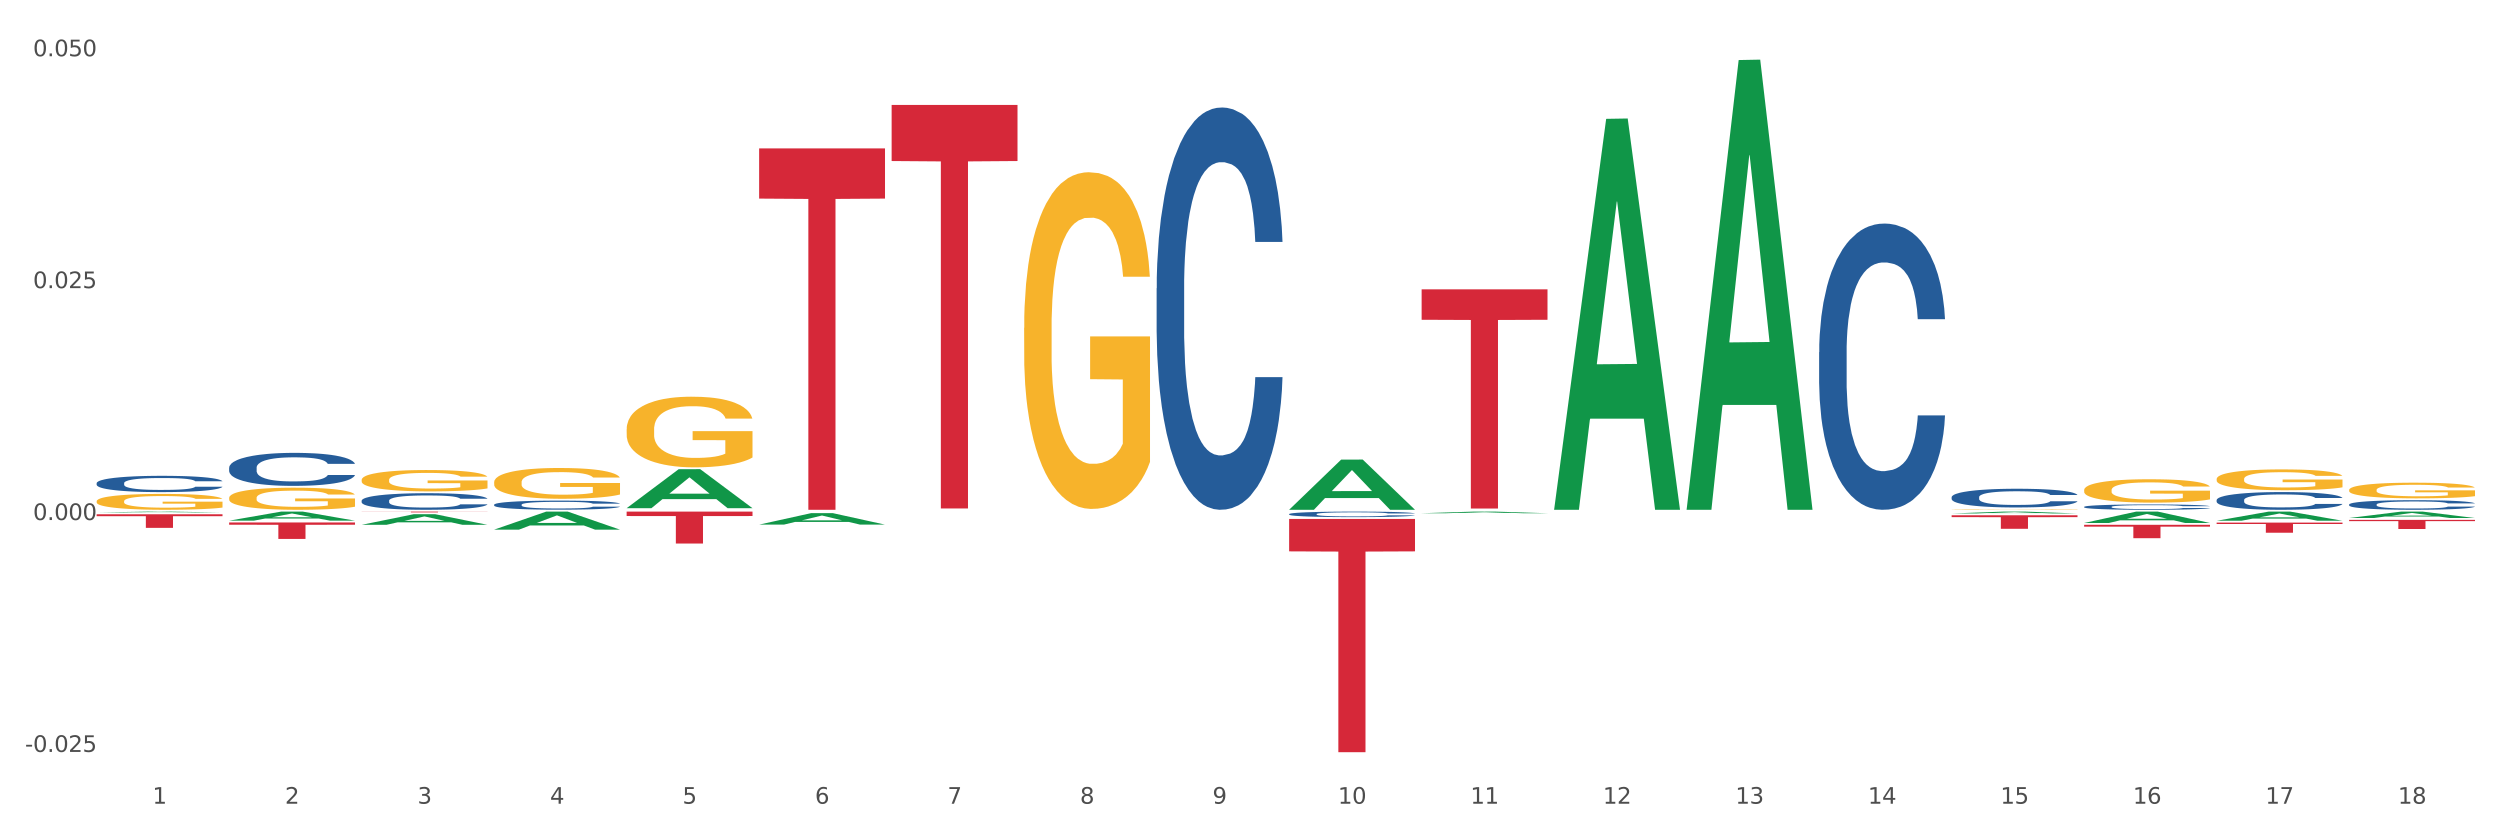 <?xml version="1.0" encoding="utf-8" standalone="no"?>
<!DOCTYPE svg PUBLIC "-//W3C//DTD SVG 1.1//EN"
  "http://www.w3.org/Graphics/SVG/1.1/DTD/svg11.dtd">
<svg xmlns:xlink="http://www.w3.org/1999/xlink" width="1080pt" height="360pt" viewBox="0 0 1080 360" xmlns="http://www.w3.org/2000/svg" version="1.1">
 <rect x="0" y="0" width="1080" height="360" fill="#333333" stroke="none"/>
 <defs>
  <style type="text/css">*{stroke-linejoin: round; stroke-linecap: butt}</style>
 </defs>
 <g id="figure_1">
  <g id="patch_1">
   <path d="M 0 360 
L 1080 360 
L 1080 0 
L 0 0 
z
" style="fill: #ffffff; stroke: #ffffff; stroke-linejoin: miter"/>
  </g>
  <g id="axes_1">
   <g id="matplotlib.axis_1">
    <g id="xtick_1">
     <g id="text_1">
      <!-- 1 -->
      <g style="fill: #4d4d4d" transform="translate(65.881 347.204) scale(0.096 -0.096)">
       <defs>
        <path id="DejaVuSans-31" d="M 794 531 
L 1825 531 
L 1825 4091 
L 703 3866 
L 703 4441 
L 1819 4666 
L 2450 4666 
L 2450 531 
L 3481 531 
L 3481 0 
L 794 0 
L 794 531 
z
" transform="scale(0.016)"/>
       </defs>
       <use xlink:href="#DejaVuSans-31"/>
      </g>
     </g>
    </g>
    <g id="xtick_2">
     <g id="text_2">
      <!-- 2 -->
      <g style="fill: #4d4d4d" transform="translate(123.121 347.204) scale(0.096 -0.096)">
       <defs>
        <path id="DejaVuSans-32" d="M 1228 531 
L 3431 531 
L 3431 0 
L 469 0 
L 469 531 
Q 828 903 1448 1529 
Q 2069 2156 2228 2338 
Q 2531 2678 2651 2914 
Q 2772 3150 2772 3378 
Q 2772 3750 2511 3984 
Q 2250 4219 1831 4219 
Q 1534 4219 1204 4116 
Q 875 4013 500 3803 
L 500 4441 
Q 881 4594 1212 4672 
Q 1544 4750 1819 4750 
Q 2544 4750 2975 4387 
Q 3406 4025 3406 3419 
Q 3406 3131 3298 2873 
Q 3191 2616 2906 2266 
Q 2828 2175 2409 1742 
Q 1991 1309 1228 531 
z
" transform="scale(0.016)"/>
       </defs>
       <use xlink:href="#DejaVuSans-32"/>
      </g>
     </g>
    </g>
    <g id="xtick_3">
     <g id="text_3">
      <!-- 3 -->
      <g style="fill: #4d4d4d" transform="translate(180.361 347.204) scale(0.096 -0.096)">
       <defs>
        <path id="DejaVuSans-33" d="M 2597 2516 
Q 3050 2419 3304 2112 
Q 3559 1806 3559 1356 
Q 3559 666 3084 287 
Q 2609 -91 1734 -91 
Q 1441 -91 1130 -33 
Q 819 25 488 141 
L 488 750 
Q 750 597 1062 519 
Q 1375 441 1716 441 
Q 2309 441 2620 675 
Q 2931 909 2931 1356 
Q 2931 1769 2642 2001 
Q 2353 2234 1838 2234 
L 1294 2234 
L 1294 2753 
L 1863 2753 
Q 2328 2753 2575 2939 
Q 2822 3125 2822 3475 
Q 2822 3834 2567 4026 
Q 2313 4219 1838 4219 
Q 1578 4219 1281 4162 
Q 984 4106 628 3988 
L 628 4550 
Q 988 4650 1302 4700 
Q 1616 4750 1894 4750 
Q 2613 4750 3031 4423 
Q 3450 4097 3450 3541 
Q 3450 3153 3228 2886 
Q 3006 2619 2597 2516 
z
" transform="scale(0.016)"/>
       </defs>
       <use xlink:href="#DejaVuSans-33"/>
      </g>
     </g>
    </g>
    <g id="xtick_4">
     <g id="text_4">
      <!-- 4 -->
      <g style="fill: #4d4d4d" transform="translate(237.601 347.204) scale(0.096 -0.096)">
       <defs>
        <path id="DejaVuSans-34" d="M 2419 4116 
L 825 1625 
L 2419 1625 
L 2419 4116 
z
M 2253 4666 
L 3047 4666 
L 3047 1625 
L 3713 1625 
L 3713 1100 
L 3047 1100 
L 3047 0 
L 2419 0 
L 2419 1100 
L 313 1100 
L 313 1709 
L 2253 4666 
z
" transform="scale(0.016)"/>
       </defs>
       <use xlink:href="#DejaVuSans-34"/>
      </g>
     </g>
    </g>
    <g id="xtick_5">
     <g id="text_5">
      <!-- 5 -->
      <g style="fill: #4d4d4d" transform="translate(294.84 347.204) scale(0.096 -0.096)">
       <defs>
        <path id="DejaVuSans-35" d="M 691 4666 
L 3169 4666 
L 3169 4134 
L 1269 4134 
L 1269 2991 
Q 1406 3038 1543 3061 
Q 1681 3084 1819 3084 
Q 2600 3084 3056 2656 
Q 3513 2228 3513 1497 
Q 3513 744 3044 326 
Q 2575 -91 1722 -91 
Q 1428 -91 1123 -41 
Q 819 9 494 109 
L 494 744 
Q 775 591 1075 516 
Q 1375 441 1709 441 
Q 2250 441 2565 725 
Q 2881 1009 2881 1497 
Q 2881 1984 2565 2268 
Q 2250 2553 1709 2553 
Q 1456 2553 1204 2497 
Q 953 2441 691 2322 
L 691 4666 
z
" transform="scale(0.016)"/>
       </defs>
       <use xlink:href="#DejaVuSans-35"/>
      </g>
     </g>
    </g>
    <g id="xtick_6">
     <g id="text_6">
      <!-- 6 -->
      <g style="fill: #4d4d4d" transform="translate(352.08 347.204) scale(0.096 -0.096)">
       <defs>
        <path id="DejaVuSans-36" d="M 2113 2584 
Q 1688 2584 1439 2293 
Q 1191 2003 1191 1497 
Q 1191 994 1439 701 
Q 1688 409 2113 409 
Q 2538 409 2786 701 
Q 3034 994 3034 1497 
Q 3034 2003 2786 2293 
Q 2538 2584 2113 2584 
z
M 3366 4563 
L 3366 3988 
Q 3128 4100 2886 4159 
Q 2644 4219 2406 4219 
Q 1781 4219 1451 3797 
Q 1122 3375 1075 2522 
Q 1259 2794 1537 2939 
Q 1816 3084 2150 3084 
Q 2853 3084 3261 2657 
Q 3669 2231 3669 1497 
Q 3669 778 3244 343 
Q 2819 -91 2113 -91 
Q 1303 -91 875 529 
Q 447 1150 447 2328 
Q 447 3434 972 4092 
Q 1497 4750 2381 4750 
Q 2619 4750 2861 4703 
Q 3103 4656 3366 4563 
z
" transform="scale(0.016)"/>
       </defs>
       <use xlink:href="#DejaVuSans-36"/>
      </g>
     </g>
    </g>
    <g id="xtick_7">
     <g id="text_7">
      <!-- 7 -->
      <g style="fill: #4d4d4d" transform="translate(409.32 347.204) scale(0.096 -0.096)">
       <defs>
        <path id="DejaVuSans-37" d="M 525 4666 
L 3525 4666 
L 3525 4397 
L 1831 0 
L 1172 0 
L 2766 4134 
L 525 4134 
L 525 4666 
z
" transform="scale(0.016)"/>
       </defs>
       <use xlink:href="#DejaVuSans-37"/>
      </g>
     </g>
    </g>
    <g id="xtick_8">
     <g id="text_8">
      <!-- 8 -->
      <g style="fill: #4d4d4d" transform="translate(466.56 347.204) scale(0.096 -0.096)">
       <defs>
        <path id="DejaVuSans-38" d="M 2034 2216 
Q 1584 2216 1326 1975 
Q 1069 1734 1069 1313 
Q 1069 891 1326 650 
Q 1584 409 2034 409 
Q 2484 409 2743 651 
Q 3003 894 3003 1313 
Q 3003 1734 2745 1975 
Q 2488 2216 2034 2216 
z
M 1403 2484 
Q 997 2584 770 2862 
Q 544 3141 544 3541 
Q 544 4100 942 4425 
Q 1341 4750 2034 4750 
Q 2731 4750 3128 4425 
Q 3525 4100 3525 3541 
Q 3525 3141 3298 2862 
Q 3072 2584 2669 2484 
Q 3125 2378 3379 2068 
Q 3634 1759 3634 1313 
Q 3634 634 3220 271 
Q 2806 -91 2034 -91 
Q 1263 -91 848 271 
Q 434 634 434 1313 
Q 434 1759 690 2068 
Q 947 2378 1403 2484 
z
M 1172 3481 
Q 1172 3119 1398 2916 
Q 1625 2713 2034 2713 
Q 2441 2713 2670 2916 
Q 2900 3119 2900 3481 
Q 2900 3844 2670 4047 
Q 2441 4250 2034 4250 
Q 1625 4250 1398 4047 
Q 1172 3844 1172 3481 
z
" transform="scale(0.016)"/>
       </defs>
       <use xlink:href="#DejaVuSans-38"/>
      </g>
     </g>
    </g>
    <g id="xtick_9">
     <g id="text_9">
      <!-- 9 -->
      <g style="fill: #4d4d4d" transform="translate(523.799 347.204) scale(0.096 -0.096)">
       <defs>
        <path id="DejaVuSans-39" d="M 703 97 
L 703 672 
Q 941 559 1184 500 
Q 1428 441 1663 441 
Q 2288 441 2617 861 
Q 2947 1281 2994 2138 
Q 2813 1869 2534 1725 
Q 2256 1581 1919 1581 
Q 1219 1581 811 2004 
Q 403 2428 403 3163 
Q 403 3881 828 4315 
Q 1253 4750 1959 4750 
Q 2769 4750 3195 4129 
Q 3622 3509 3622 2328 
Q 3622 1225 3098 567 
Q 2575 -91 1691 -91 
Q 1453 -91 1209 -44 
Q 966 3 703 97 
z
M 1959 2075 
Q 2384 2075 2632 2365 
Q 2881 2656 2881 3163 
Q 2881 3666 2632 3958 
Q 2384 4250 1959 4250 
Q 1534 4250 1286 3958 
Q 1038 3666 1038 3163 
Q 1038 2656 1286 2365 
Q 1534 2075 1959 2075 
z
" transform="scale(0.016)"/>
       </defs>
       <use xlink:href="#DejaVuSans-39"/>
      </g>
     </g>
    </g>
    <g id="xtick_10">
     <g id="text_10">
      <!-- 10 -->
      <g style="fill: #4d4d4d" transform="translate(577.985 347.204) scale(0.096 -0.096)">
       <defs>
        <path id="DejaVuSans-30" d="M 2034 4250 
Q 1547 4250 1301 3770 
Q 1056 3291 1056 2328 
Q 1056 1369 1301 889 
Q 1547 409 2034 409 
Q 2525 409 2770 889 
Q 3016 1369 3016 2328 
Q 3016 3291 2770 3770 
Q 2525 4250 2034 4250 
z
M 2034 4750 
Q 2819 4750 3233 4129 
Q 3647 3509 3647 2328 
Q 3647 1150 3233 529 
Q 2819 -91 2034 -91 
Q 1250 -91 836 529 
Q 422 1150 422 2328 
Q 422 3509 836 4129 
Q 1250 4750 2034 4750 
z
" transform="scale(0.016)"/>
       </defs>
       <use xlink:href="#DejaVuSans-31"/>
       <use xlink:href="#DejaVuSans-30" transform="translate(63.623 0)"/>
      </g>
     </g>
    </g>
    <g id="xtick_11">
     <g id="text_11">
      <!-- 11 -->
      <g style="fill: #4d4d4d" transform="translate(635.225 347.204) scale(0.096 -0.096)">
       <use xlink:href="#DejaVuSans-31"/>
       <use xlink:href="#DejaVuSans-31" transform="translate(63.623 0)"/>
      </g>
     </g>
    </g>
    <g id="xtick_12">
     <g id="text_12">
      <!-- 12 -->
      <g style="fill: #4d4d4d" transform="translate(692.465 347.204) scale(0.096 -0.096)">
       <use xlink:href="#DejaVuSans-31"/>
       <use xlink:href="#DejaVuSans-32" transform="translate(63.623 0)"/>
      </g>
     </g>
    </g>
    <g id="xtick_13">
     <g id="text_13">
      <!-- 13 -->
      <g style="fill: #4d4d4d" transform="translate(749.704 347.204) scale(0.096 -0.096)">
       <use xlink:href="#DejaVuSans-31"/>
       <use xlink:href="#DejaVuSans-33" transform="translate(63.623 0)"/>
      </g>
     </g>
    </g>
    <g id="xtick_14">
     <g id="text_14">
      <!-- 14 -->
      <g style="fill: #4d4d4d" transform="translate(806.944 347.204) scale(0.096 -0.096)">
       <use xlink:href="#DejaVuSans-31"/>
       <use xlink:href="#DejaVuSans-34" transform="translate(63.623 0)"/>
      </g>
     </g>
    </g>
    <g id="xtick_15">
     <g id="text_15">
      <!-- 15 -->
      <g style="fill: #4d4d4d" transform="translate(864.184 347.204) scale(0.096 -0.096)">
       <use xlink:href="#DejaVuSans-31"/>
       <use xlink:href="#DejaVuSans-35" transform="translate(63.623 0)"/>
      </g>
     </g>
    </g>
    <g id="xtick_16">
     <g id="text_16">
      <!-- 16 -->
      <g style="fill: #4d4d4d" transform="translate(921.424 347.204) scale(0.096 -0.096)">
       <use xlink:href="#DejaVuSans-31"/>
       <use xlink:href="#DejaVuSans-36" transform="translate(63.623 0)"/>
      </g>
     </g>
    </g>
    <g id="xtick_17">
     <g id="text_17">
      <!-- 17 -->
      <g style="fill: #4d4d4d" transform="translate(978.663 347.204) scale(0.096 -0.096)">
       <use xlink:href="#DejaVuSans-31"/>
       <use xlink:href="#DejaVuSans-37" transform="translate(63.623 0)"/>
      </g>
     </g>
    </g>
    <g id="xtick_18">
     <g id="text_18">
      <!-- 18 -->
      <g style="fill: #4d4d4d" transform="translate(1035.903 347.204) scale(0.096 -0.096)">
       <use xlink:href="#DejaVuSans-31"/>
       <use xlink:href="#DejaVuSans-38" transform="translate(63.623 0)"/>
      </g>
     </g>
    </g>
    <g id="xtick_19"/>
    <g id="xtick_20"/>
    <g id="xtick_21"/>
    <g id="xtick_22"/>
    <g id="xtick_23"/>
    <g id="xtick_24"/>
    <g id="xtick_25"/>
    <g id="xtick_26"/>
    <g id="xtick_27"/>
    <g id="xtick_28"/>
    <g id="xtick_29"/>
    <g id="xtick_30"/>
    <g id="xtick_31"/>
    <g id="xtick_32"/>
    <g id="xtick_33"/>
    <g id="xtick_34"/>
    <g id="xtick_35"/>
   </g>
   <g id="matplotlib.axis_2">
    <g id="ytick_1">
     <g id="text_19">
      <!-- -0.025 -->
      <g style="fill: #4d4d4d" transform="translate(10.8 324.833) scale(0.096 -0.096)">
       <defs>
        <path id="DejaVuSans-2d" d="M 313 2009 
L 1997 2009 
L 1997 1497 
L 313 1497 
L 313 2009 
z
" transform="scale(0.016)"/>
        <path id="DejaVuSans-2e" d="M 684 794 
L 1344 794 
L 1344 0 
L 684 0 
L 684 794 
z
" transform="scale(0.016)"/>
       </defs>
       <use xlink:href="#DejaVuSans-2d"/>
       <use xlink:href="#DejaVuSans-30" transform="translate(36.084 0)"/>
       <use xlink:href="#DejaVuSans-2e" transform="translate(99.707 0)"/>
       <use xlink:href="#DejaVuSans-30" transform="translate(131.494 0)"/>
       <use xlink:href="#DejaVuSans-32" transform="translate(195.117 0)"/>
       <use xlink:href="#DejaVuSans-35" transform="translate(258.74 0)"/>
      </g>
     </g>
    </g>
    <g id="ytick_2">
     <g id="text_20">
      <!-- 0.000 -->
      <g style="fill: #4d4d4d" transform="translate(14.264 224.657) scale(0.096 -0.096)">
       <use xlink:href="#DejaVuSans-30"/>
       <use xlink:href="#DejaVuSans-2e" transform="translate(63.623 0)"/>
       <use xlink:href="#DejaVuSans-30" transform="translate(95.41 0)"/>
       <use xlink:href="#DejaVuSans-30" transform="translate(159.033 0)"/>
       <use xlink:href="#DejaVuSans-30" transform="translate(222.656 0)"/>
      </g>
     </g>
    </g>
    <g id="ytick_3">
     <g id="text_21">
      <!-- 0.025 -->
      <g style="fill: #4d4d4d" transform="translate(14.264 124.48) scale(0.096 -0.096)">
       <use xlink:href="#DejaVuSans-30"/>
       <use xlink:href="#DejaVuSans-2e" transform="translate(63.623 0)"/>
       <use xlink:href="#DejaVuSans-30" transform="translate(95.41 0)"/>
       <use xlink:href="#DejaVuSans-32" transform="translate(159.033 0)"/>
       <use xlink:href="#DejaVuSans-35" transform="translate(222.656 0)"/>
      </g>
     </g>
    </g>
    <g id="ytick_4">
     <g id="text_22">
      <!-- 0.050 -->
      <g style="fill: #4d4d4d" transform="translate(14.264 24.304) scale(0.096 -0.096)">
       <use xlink:href="#DejaVuSans-30"/>
       <use xlink:href="#DejaVuSans-2e" transform="translate(63.623 0)"/>
       <use xlink:href="#DejaVuSans-30" transform="translate(95.41 0)"/>
       <use xlink:href="#DejaVuSans-35" transform="translate(159.033 0)"/>
       <use xlink:href="#DejaVuSans-30" transform="translate(222.656 0)"/>
      </g>
     </g>
    </g>
    <g id="ytick_5"/>
    <g id="ytick_6"/>
    <g id="ytick_7"/>
   </g>
   <g id="PolyCollection_1">
    <path d="M 41.746 221.394 
L 41.803 221.394 
L 64.226 221.01 
L 73.532 221.01 
L 96.124 221.395 
L 85.361 221.395 
L 80.484 221.305 
L 57.331 221.305 
L 57.163 221.307 
L 52.454 221.395 
L 41.746 221.395 
L 41.746 221.394 
L 60.246 221.252 
L 77.569 221.251 
L 68.991 221.092 
L 68.879 221.091 
L 68.767 221.092 
L 60.19 221.251 
L 60.246 221.252 
L 41.746 221.394 
z
" clip-path="url(#pb680e4465c)" style="fill: #109648"/>
    <path d="M 957.582 225.751 
L 1011.96 225.751 
L 1011.96 226.362 
L 990.57 226.367 
L 990.57 230.149 
L 978.844 230.149 
L 978.844 226.367 
L 957.582 226.362 
L 957.582 225.756 
L 957.582 225.751 
z
" clip-path="url(#pb680e4465c)" style="fill: #d62839"/>
    <path d="M 900.343 226.714 
L 954.721 226.714 
L 954.721 227.517 
L 933.33 227.522 
L 933.33 232.489 
L 921.604 232.489 
L 921.604 227.522 
L 900.343 227.517 
L 900.343 226.72 
L 900.343 226.714 
z
" clip-path="url(#pb680e4465c)" style="fill: #d62839"/>
    <path d="M 843.103 222.601 
L 897.481 222.601 
L 897.481 223.414 
L 876.09 223.419 
L 876.09 228.451 
L 864.364 228.451 
L 864.364 223.419 
L 843.103 223.414 
L 843.103 222.607 
L 843.103 222.601 
z
" clip-path="url(#pb680e4465c)" style="fill: #d62839"/>
    <path d="M 614.144 124.98 
L 668.522 124.98 
L 668.522 138.139 
L 647.131 138.228 
L 647.131 219.677 
L 635.405 219.677 
L 635.405 138.228 
L 614.144 138.139 
L 614.144 125.069 
L 614.144 124.98 
z
" clip-path="url(#pb680e4465c)" style="fill: #d62839"/>
    <path d="M 556.904 224.184 
L 611.282 224.184 
L 611.282 238.187 
L 589.892 238.282 
L 589.892 324.95 
L 578.166 324.95 
L 578.166 238.282 
L 556.904 238.187 
L 556.904 224.278 
L 556.904 224.184 
z
" clip-path="url(#pb680e4465c)" style="fill: #d62839"/>
    <path d="M 41.746 216.542 
L 41.811 216.536 
L 41.811 216.31 
L 41.939 216.116 
L 42.581 215.647 
L 43.544 215.259 
L 44.25 215.052 
L 44.957 214.883 
L 45.791 214.714 
L 46.818 214.539 
L 48.68 214.283 
L 49.836 214.151 
L 51.248 214.013 
L 53.816 213.813 
L 55.678 213.701 
L 57.604 213.607 
L 60.75 213.494 
L 62.804 213.444 
L 64.987 213.406 
L 67.619 213.381 
L 69.609 213.375 
L 73.975 213.394 
L 77.699 213.45 
L 79.496 213.494 
L 81.808 213.569 
L 83.027 213.619 
L 85.018 213.719 
L 87.072 213.851 
L 88.484 213.963 
L 90.603 214.176 
L 92.208 214.389 
L 93.685 214.652 
L 94.455 214.833 
L 95.033 215.002 
L 95.546 215.196 
L 96.06 215.503 
L 84.504 215.503 
L 84.055 215.284 
L 83.348 215.077 
L 82.321 214.877 
L 81.422 214.752 
L 79.882 214.596 
L 78.469 214.495 
L 76.993 214.42 
L 75.195 214.358 
L 73.783 214.326 
L 71.792 214.301 
L 67.876 214.308 
L 65.244 214.358 
L 63.446 214.42 
L 62.291 214.477 
L 61.263 214.539 
L 60.108 214.627 
L 58.76 214.758 
L 57.797 214.877 
L 56.834 215.027 
L 56.063 215.178 
L 55.357 215.353 
L 54.779 215.541 
L 54.33 215.735 
L 53.945 215.972 
L 53.624 216.367 
L 53.624 217.224 
L 53.752 217.418 
L 54.073 217.675 
L 54.458 217.869 
L 55.1 218.101 
L 55.678 218.257 
L 56.769 218.482 
L 57.989 218.67 
L 58.952 218.789 
L 59.915 218.889 
L 61.584 219.027 
L 63.446 219.14 
L 65.051 219.208 
L 67.234 219.271 
L 68.711 219.296 
L 69.995 219.309 
L 73.141 219.309 
L 75.388 219.29 
L 77.891 219.246 
L 79.817 219.19 
L 81.422 219.121 
L 83.22 219.008 
L 84.376 218.902 
L 84.376 217.594 
L 70.251 217.587 
L 70.251 216.717 
L 96.124 216.717 
L 96.124 219.271 
L 95.033 219.402 
L 93.813 219.521 
L 92.529 219.628 
L 90.603 219.759 
L 88.292 219.884 
L 86.237 219.972 
L 84.055 220.047 
L 81.487 220.116 
L 78.148 220.178 
L 76.094 220.204 
L 73.526 220.222 
L 70.508 220.229 
L 67.876 220.216 
L 65.308 220.185 
L 62.612 220.128 
L 59.979 220.047 
L 57.989 219.966 
L 55.999 219.866 
L 53.88 219.734 
L 52.211 219.609 
L 50.927 219.496 
L 49.515 219.352 
L 47.974 219.165 
L 46.818 218.996 
L 45.791 218.82 
L 44.7 218.595 
L 43.929 218.401 
L 43.159 218.157 
L 42.71 217.975 
L 42.196 217.694 
L 41.811 217.299 
L 41.746 216.542 
z
" clip-path="url(#pb680e4465c)" style="fill: #f7b32b"/>
    <path d="M 385.185 45.34 
L 439.563 45.34 
L 439.563 69.564 
L 418.172 69.728 
L 418.172 219.656 
L 406.446 219.656 
L 406.446 69.728 
L 385.185 69.564 
L 385.185 45.503 
L 385.185 45.34 
z
" clip-path="url(#pb680e4465c)" style="fill: #d62839"/>
    <path d="M 327.945 64.096 
L 382.323 64.096 
L 382.323 85.794 
L 360.933 85.94 
L 360.933 220.229 
L 349.207 220.229 
L 349.207 85.94 
L 327.945 85.794 
L 327.945 64.243 
L 327.945 64.096 
z
" clip-path="url(#pb680e4465c)" style="fill: #d62839"/>
    <path d="M 270.705 221.01 
L 325.083 221.01 
L 325.083 222.925 
L 303.693 222.938 
L 303.693 234.795 
L 291.967 234.795 
L 291.967 222.938 
L 270.705 222.925 
L 270.705 221.023 
L 270.705 221.01 
z
" clip-path="url(#pb680e4465c)" style="fill: #d62839"/>
    <path d="M 156.226 221.01 
L 210.604 221.01 
L 210.604 221.058 
L 189.213 221.058 
L 189.213 221.356 
L 177.487 221.356 
L 177.487 221.058 
L 156.226 221.058 
L 156.226 221.01 
L 156.226 221.01 
z
" clip-path="url(#pb680e4465c)" style="fill: #d62839"/>
    <path d="M 1014.822 217.942 
L 1014.887 217.939 
L 1014.887 217.832 
L 1015.079 217.688 
L 1015.786 217.423 
L 1016.686 217.222 
L 1018.229 216.987 
L 1019.064 216.888 
L 1020.157 216.778 
L 1022.407 216.6 
L 1024.978 216.449 
L 1026.778 216.365 
L 1028.127 216.312 
L 1031.148 216.217 
L 1032.884 216.176 
L 1034.684 216.141 
L 1036.226 216.119 
L 1038.797 216.092 
L 1040.854 216.081 
L 1043.232 216.077 
L 1045.225 216.081 
L 1047.86 216.096 
L 1051.717 216.141 
L 1053.195 216.168 
L 1055.188 216.213 
L 1057.245 216.274 
L 1058.916 216.335 
L 1060.844 216.422 
L 1062.837 216.536 
L 1064.765 216.68 
L 1066.115 216.813 
L 1067.207 216.953 
L 1068.172 217.123 
L 1068.879 217.309 
L 1069.2 217.465 
L 1057.437 217.465 
L 1057.116 217.324 
L 1056.473 217.173 
L 1055.831 217.07 
L 1055.123 216.987 
L 1054.031 216.892 
L 1053.067 216.831 
L 1051.46 216.759 
L 1049.981 216.714 
L 1048.76 216.687 
L 1047.282 216.665 
L 1044.132 216.642 
L 1041.883 216.642 
L 1040.468 216.649 
L 1038.733 216.668 
L 1037.255 216.695 
L 1035.519 216.74 
L 1034.169 216.79 
L 1032.82 216.854 
L 1032.048 216.9 
L 1030.891 216.983 
L 1030.12 217.051 
L 1029.092 217.169 
L 1028.513 217.252 
L 1027.485 217.468 
L 1027.035 217.628 
L 1026.842 217.738 
L 1026.713 217.859 
L 1026.713 218.45 
L 1027.099 218.716 
L 1027.42 218.83 
L 1027.935 218.958 
L 1028.899 219.125 
L 1030.313 219.288 
L 1031.791 219.406 
L 1033.012 219.478 
L 1034.169 219.531 
L 1035.326 219.573 
L 1036.74 219.611 
L 1037.897 219.633 
L 1039.633 219.656 
L 1041.69 219.667 
L 1043.297 219.667 
L 1046.575 219.648 
L 1048.053 219.63 
L 1049.467 219.603 
L 1051.01 219.561 
L 1052.231 219.516 
L 1052.938 219.482 
L 1054.095 219.41 
L 1054.995 219.334 
L 1055.766 219.247 
L 1056.28 219.171 
L 1056.859 219.057 
L 1057.309 218.928 
L 1057.437 218.86 
L 1069.2 218.86 
L 1068.943 218.996 
L 1068.493 219.129 
L 1067.593 219.307 
L 1066.886 219.41 
L 1065.793 219.535 
L 1064.636 219.641 
L 1063.029 219.758 
L 1061.551 219.846 
L 1060.008 219.921 
L 1058.337 219.99 
L 1055.316 220.084 
L 1054.224 220.111 
L 1051.91 220.157 
L 1050.11 220.183 
L 1047.475 220.21 
L 1044.775 220.225 
L 1041.947 220.229 
L 1039.44 220.221 
L 1036.676 220.198 
L 1034.941 220.175 
L 1033.012 220.141 
L 1030.763 220.088 
L 1028.642 220.024 
L 1026.649 219.948 
L 1024.785 219.861 
L 1023.05 219.762 
L 1020.8 219.599 
L 1019.129 219.44 
L 1017.908 219.292 
L 1017.072 219.167 
L 1016.236 219.008 
L 1015.786 218.898 
L 1015.079 218.632 
L 1014.822 218.386 
L 1014.822 217.942 
z
" clip-path="url(#pb680e4465c)" style="fill: #255c99"/>
    <path d="M 957.582 216.01 
L 957.647 216.003 
L 957.647 215.807 
L 957.84 215.541 
L 958.547 215.052 
L 959.447 214.681 
L 960.989 214.247 
L 961.825 214.065 
L 962.917 213.862 
L 965.167 213.534 
L 967.738 213.254 
L 969.538 213.1 
L 970.888 213.002 
L 973.909 212.827 
L 975.644 212.75 
L 977.444 212.687 
L 978.987 212.645 
L 981.558 212.596 
L 983.614 212.575 
L 985.993 212.568 
L 987.985 212.575 
L 990.621 212.603 
L 994.477 212.687 
L 995.955 212.736 
L 997.948 212.82 
L 1000.005 212.932 
L 1001.676 213.044 
L 1003.604 213.205 
L 1005.597 213.415 
L 1007.525 213.68 
L 1008.875 213.925 
L 1009.968 214.184 
L 1010.932 214.499 
L 1011.639 214.842 
L 1011.96 215.129 
L 1000.198 215.129 
L 999.876 214.87 
L 999.234 214.59 
L 998.591 214.401 
L 997.884 214.247 
L 996.791 214.072 
L 995.827 213.96 
L 994.22 213.827 
L 992.742 213.743 
L 991.52 213.694 
L 990.042 213.652 
L 986.892 213.61 
L 984.643 213.61 
L 983.229 213.624 
L 981.493 213.659 
L 980.015 213.708 
L 978.279 213.792 
L 976.93 213.883 
L 975.58 214.002 
L 974.809 214.086 
L 973.652 214.24 
L 972.88 214.366 
L 971.852 214.583 
L 971.273 214.737 
L 970.245 215.136 
L 969.795 215.429 
L 969.602 215.632 
L 969.474 215.856 
L 969.474 216.947 
L 969.859 217.437 
L 970.181 217.647 
L 970.695 217.885 
L 971.659 218.193 
L 973.073 218.494 
L 974.551 218.71 
L 975.773 218.843 
L 976.93 218.941 
L 978.087 219.018 
L 979.501 219.088 
L 980.658 219.13 
L 982.393 219.172 
L 984.45 219.193 
L 986.057 219.193 
L 989.335 219.158 
L 990.813 219.123 
L 992.227 219.074 
L 993.77 218.997 
L 994.991 218.913 
L 995.698 218.85 
L 996.855 218.717 
L 997.755 218.578 
L 998.527 218.417 
L 999.041 218.277 
L 999.619 218.067 
L 1000.069 217.829 
L 1000.198 217.703 
L 1011.96 217.703 
L 1011.703 217.955 
L 1011.253 218.2 
L 1010.353 218.529 
L 1009.646 218.717 
L 1008.554 218.948 
L 1007.397 219.144 
L 1005.79 219.361 
L 1004.311 219.522 
L 1002.769 219.662 
L 1001.098 219.788 
L 998.077 219.963 
L 996.984 220.012 
L 994.67 220.096 
L 992.87 220.145 
L 990.235 220.194 
L 987.535 220.222 
L 984.707 220.229 
L 982.2 220.215 
L 979.436 220.173 
L 977.701 220.131 
L 975.773 220.068 
L 973.523 219.97 
L 971.402 219.851 
L 969.409 219.711 
L 967.545 219.55 
L 965.81 219.368 
L 963.56 219.067 
L 961.889 218.773 
L 960.668 218.501 
L 959.832 218.27 
L 958.997 217.976 
L 958.547 217.773 
L 957.84 217.283 
L 957.582 216.829 
L 957.582 216.01 
z
" clip-path="url(#pb680e4465c)" style="fill: #255c99"/>
    <path d="M 900.343 218.958 
L 900.407 218.956 
L 900.407 218.897 
L 900.6 218.816 
L 901.307 218.669 
L 902.207 218.557 
L 903.749 218.427 
L 904.585 218.372 
L 905.678 218.311 
L 907.927 218.212 
L 910.498 218.127 
L 912.298 218.081 
L 913.648 218.051 
L 916.669 217.999 
L 918.404 217.975 
L 920.204 217.957 
L 921.747 217.944 
L 924.318 217.929 
L 926.375 217.923 
L 928.753 217.921 
L 930.745 217.923 
L 933.381 217.931 
L 937.237 217.957 
L 938.716 217.971 
L 940.708 217.997 
L 942.765 218.03 
L 944.436 218.064 
L 946.365 218.112 
L 948.357 218.176 
L 950.285 218.256 
L 951.635 218.33 
L 952.728 218.408 
L 953.692 218.502 
L 954.399 218.606 
L 954.721 218.692 
L 942.958 218.692 
L 942.637 218.614 
L 941.994 218.53 
L 941.351 218.473 
L 940.644 218.427 
L 939.551 218.374 
L 938.587 218.34 
L 936.98 218.3 
L 935.502 218.275 
L 934.281 218.26 
L 932.802 218.247 
L 929.653 218.235 
L 927.403 218.235 
L 925.989 218.239 
L 924.254 218.249 
L 922.775 218.264 
L 921.04 218.29 
L 919.69 218.317 
L 918.34 218.353 
L 917.569 218.378 
L 916.412 218.424 
L 915.641 218.462 
L 914.612 218.528 
L 914.034 218.574 
L 913.005 218.694 
L 912.555 218.783 
L 912.362 218.844 
L 912.234 218.911 
L 912.234 219.24 
L 912.62 219.388 
L 912.941 219.451 
L 913.455 219.523 
L 914.419 219.615 
L 915.833 219.706 
L 917.312 219.771 
L 918.533 219.811 
L 919.69 219.841 
L 920.847 219.864 
L 922.261 219.885 
L 923.418 219.898 
L 925.153 219.91 
L 927.21 219.917 
L 928.817 219.917 
L 932.095 219.906 
L 933.574 219.896 
L 934.988 219.881 
L 936.53 219.858 
L 937.752 219.832 
L 938.459 219.813 
L 939.616 219.773 
L 940.515 219.731 
L 941.287 219.683 
L 941.801 219.641 
L 942.379 219.577 
L 942.829 219.506 
L 942.958 219.468 
L 954.721 219.468 
L 954.463 219.544 
L 954.013 219.617 
L 953.114 219.716 
L 952.407 219.773 
L 951.314 219.843 
L 950.157 219.902 
L 948.55 219.967 
L 947.072 220.016 
L 945.529 220.058 
L 943.858 220.096 
L 940.837 220.148 
L 939.744 220.163 
L 937.43 220.189 
L 935.63 220.203 
L 932.995 220.218 
L 930.296 220.226 
L 927.467 220.229 
L 924.961 220.224 
L 922.197 220.212 
L 920.461 220.199 
L 918.533 220.18 
L 916.283 220.151 
L 914.162 220.115 
L 912.17 220.073 
L 910.306 220.024 
L 908.57 219.969 
L 906.32 219.879 
L 904.649 219.79 
L 903.428 219.708 
L 902.592 219.638 
L 901.757 219.55 
L 901.307 219.489 
L 900.6 219.341 
L 900.343 219.204 
L 900.343 218.958 
z
" clip-path="url(#pb680e4465c)" style="fill: #255c99"/>
    <path d="M 843.103 214.77 
L 843.167 214.763 
L 843.167 214.556 
L 843.36 214.275 
L 844.067 213.758 
L 844.967 213.367 
L 846.51 212.909 
L 847.345 212.717 
L 848.438 212.503 
L 850.688 212.155 
L 853.259 211.86 
L 855.058 211.697 
L 856.408 211.594 
L 859.429 211.409 
L 861.165 211.328 
L 862.964 211.262 
L 864.507 211.217 
L 867.078 211.166 
L 869.135 211.144 
L 871.513 211.136 
L 873.506 211.144 
L 876.141 211.173 
L 879.998 211.262 
L 881.476 211.313 
L 883.469 211.402 
L 885.525 211.52 
L 887.197 211.638 
L 889.125 211.808 
L 891.117 212.03 
L 893.046 212.311 
L 894.395 212.569 
L 895.488 212.842 
L 896.452 213.175 
L 897.159 213.537 
L 897.481 213.84 
L 885.718 213.84 
L 885.397 213.566 
L 884.754 213.271 
L 884.111 213.071 
L 883.404 212.909 
L 882.312 212.724 
L 881.347 212.606 
L 879.74 212.466 
L 878.262 212.377 
L 877.041 212.325 
L 875.563 212.281 
L 872.413 212.237 
L 870.163 212.237 
L 868.749 212.251 
L 867.014 212.288 
L 865.535 212.34 
L 863.8 212.429 
L 862.45 212.525 
L 861.1 212.65 
L 860.329 212.739 
L 859.172 212.901 
L 858.401 213.034 
L 857.372 213.263 
L 856.794 213.426 
L 855.765 213.847 
L 855.315 214.157 
L 855.123 214.371 
L 854.994 214.608 
L 854.994 215.76 
L 855.38 216.277 
L 855.701 216.499 
L 856.215 216.75 
L 857.18 217.075 
L 858.594 217.392 
L 860.072 217.621 
L 861.293 217.762 
L 862.45 217.865 
L 863.607 217.946 
L 865.021 218.02 
L 866.178 218.064 
L 867.914 218.109 
L 869.97 218.131 
L 871.577 218.131 
L 874.855 218.094 
L 876.334 218.057 
L 877.748 218.005 
L 879.291 217.924 
L 880.512 217.836 
L 881.219 217.769 
L 882.376 217.629 
L 883.276 217.481 
L 884.047 217.311 
L 884.561 217.163 
L 885.14 216.942 
L 885.59 216.691 
L 885.718 216.558 
L 897.481 216.558 
L 897.224 216.824 
L 896.774 217.082 
L 895.874 217.429 
L 895.167 217.629 
L 894.074 217.872 
L 892.917 218.079 
L 891.31 218.308 
L 889.832 218.478 
L 888.289 218.626 
L 886.618 218.759 
L 883.597 218.943 
L 882.504 218.995 
L 880.19 219.084 
L 878.391 219.136 
L 875.755 219.187 
L 873.056 219.217 
L 870.228 219.224 
L 867.721 219.209 
L 864.957 219.165 
L 863.221 219.121 
L 861.293 219.054 
L 859.044 218.951 
L 856.922 218.825 
L 854.93 218.678 
L 853.066 218.508 
L 851.33 218.316 
L 849.081 217.998 
L 847.41 217.688 
L 846.188 217.4 
L 845.353 217.156 
L 844.517 216.846 
L 844.067 216.632 
L 843.36 216.115 
L 843.103 215.634 
L 843.103 214.77 
z
" clip-path="url(#pb680e4465c)" style="fill: #255c99"/>
    <path d="M 785.863 152.136 
L 785.928 152.023 
L 785.928 148.861 
L 786.12 144.57 
L 786.827 136.666 
L 787.727 130.681 
L 789.27 123.679 
L 790.105 120.743 
L 791.198 117.469 
L 793.448 112.161 
L 796.019 107.644 
L 797.819 105.16 
L 799.168 103.579 
L 802.189 100.756 
L 803.925 99.514 
L 805.725 98.498 
L 807.267 97.82 
L 809.838 97.03 
L 811.895 96.691 
L 814.273 96.578 
L 816.266 96.691 
L 818.901 97.142 
L 822.758 98.498 
L 824.236 99.288 
L 826.229 100.643 
L 828.286 102.45 
L 829.957 104.257 
L 831.885 106.854 
L 833.878 110.242 
L 835.806 114.533 
L 837.156 118.485 
L 838.248 122.663 
L 839.213 127.745 
L 839.92 133.278 
L 840.241 137.908 
L 828.478 137.908 
L 828.157 133.73 
L 827.514 129.213 
L 826.872 126.164 
L 826.164 123.679 
L 825.072 120.856 
L 824.108 119.05 
L 822.501 116.904 
L 821.022 115.549 
L 819.801 114.758 
L 818.323 114.081 
L 815.173 113.403 
L 812.924 113.403 
L 811.509 113.629 
L 809.774 114.194 
L 808.296 114.984 
L 806.56 116.339 
L 805.21 117.807 
L 803.861 119.727 
L 803.089 121.082 
L 801.932 123.566 
L 801.161 125.599 
L 800.133 129.1 
L 799.554 131.584 
L 798.526 138.021 
L 798.076 142.763 
L 797.883 146.038 
L 797.754 149.652 
L 797.754 167.268 
L 798.14 175.172 
L 798.461 178.56 
L 798.976 182.399 
L 799.94 187.368 
L 801.354 192.224 
L 802.832 195.724 
L 804.053 197.87 
L 805.21 199.451 
L 806.367 200.693 
L 807.781 201.822 
L 808.938 202.5 
L 810.674 203.177 
L 812.731 203.516 
L 814.338 203.516 
L 817.616 202.951 
L 819.094 202.387 
L 820.508 201.596 
L 822.051 200.354 
L 823.272 198.999 
L 823.979 197.983 
L 825.136 195.837 
L 826.036 193.579 
L 826.807 190.981 
L 827.321 188.723 
L 827.9 185.335 
L 828.35 181.496 
L 828.478 179.463 
L 840.241 179.463 
L 839.984 183.529 
L 839.534 187.481 
L 838.634 192.788 
L 837.927 195.837 
L 836.834 199.564 
L 835.677 202.725 
L 834.07 206.226 
L 832.592 208.823 
L 831.049 211.082 
L 829.378 213.114 
L 826.357 215.937 
L 825.265 216.728 
L 822.951 218.083 
L 821.151 218.873 
L 818.516 219.664 
L 815.816 220.116 
L 812.988 220.229 
L 810.481 220.003 
L 807.717 219.325 
L 805.982 218.648 
L 804.053 217.631 
L 801.804 216.05 
L 799.683 214.131 
L 797.69 211.872 
L 795.826 209.275 
L 794.091 206.339 
L 791.841 201.483 
L 790.17 196.741 
L 788.949 192.337 
L 788.113 188.61 
L 787.277 183.867 
L 786.827 180.593 
L 786.12 172.688 
L 785.863 165.348 
L 785.863 152.136 
z
" clip-path="url(#pb680e4465c)" style="fill: #255c99"/>
    <path d="M 556.904 222.085 
L 556.969 222.083 
L 556.969 222.022 
L 557.161 221.938 
L 557.868 221.785 
L 558.768 221.67 
L 560.311 221.534 
L 561.146 221.477 
L 562.239 221.414 
L 564.489 221.311 
L 567.06 221.224 
L 568.86 221.176 
L 570.209 221.145 
L 573.23 221.09 
L 574.966 221.066 
L 576.766 221.047 
L 578.308 221.034 
L 580.879 221.018 
L 582.936 221.012 
L 585.314 221.01 
L 587.307 221.012 
L 589.942 221.02 
L 593.799 221.047 
L 595.277 221.062 
L 597.27 221.088 
L 599.327 221.123 
L 600.998 221.158 
L 602.926 221.208 
L 604.919 221.274 
L 606.847 221.357 
L 608.197 221.434 
L 609.289 221.514 
L 610.254 221.613 
L 610.961 221.72 
L 611.282 221.81 
L 599.519 221.81 
L 599.198 221.729 
L 598.555 221.641 
L 597.913 221.582 
L 597.205 221.534 
L 596.113 221.479 
L 595.149 221.445 
L 593.542 221.403 
L 592.063 221.377 
L 590.842 221.361 
L 589.364 221.348 
L 586.214 221.335 
L 583.965 221.335 
L 582.55 221.34 
L 580.815 221.351 
L 579.337 221.366 
L 577.601 221.392 
L 576.251 221.42 
L 574.902 221.458 
L 574.13 221.484 
L 572.973 221.532 
L 572.202 221.571 
L 571.174 221.639 
L 570.595 221.687 
L 569.567 221.812 
L 569.117 221.903 
L 568.924 221.967 
L 568.795 222.037 
L 568.795 222.378 
L 569.181 222.531 
L 569.502 222.596 
L 570.017 222.671 
L 570.981 222.767 
L 572.395 222.861 
L 573.873 222.929 
L 575.094 222.97 
L 576.251 223.001 
L 577.408 223.025 
L 578.822 223.047 
L 579.979 223.06 
L 581.715 223.073 
L 583.772 223.079 
L 585.379 223.079 
L 588.657 223.068 
L 590.135 223.057 
L 591.549 223.042 
L 593.092 223.018 
L 594.313 222.992 
L 595.02 222.972 
L 596.177 222.931 
L 597.077 222.887 
L 597.848 222.837 
L 598.362 222.793 
L 598.941 222.727 
L 599.391 222.653 
L 599.519 222.614 
L 611.282 222.614 
L 611.025 222.692 
L 610.575 222.769 
L 609.675 222.872 
L 608.968 222.931 
L 607.875 223.003 
L 606.718 223.064 
L 605.111 223.132 
L 603.633 223.182 
L 602.09 223.226 
L 600.419 223.265 
L 597.398 223.32 
L 596.306 223.335 
L 593.992 223.361 
L 592.192 223.377 
L 589.557 223.392 
L 586.857 223.401 
L 584.029 223.403 
L 581.522 223.398 
L 578.758 223.385 
L 577.023 223.372 
L 575.094 223.353 
L 572.845 223.322 
L 570.724 223.285 
L 568.731 223.241 
L 566.867 223.191 
L 565.132 223.134 
L 562.882 223.04 
L 561.211 222.948 
L 559.99 222.863 
L 559.154 222.791 
L 558.318 222.699 
L 557.868 222.636 
L 557.161 222.483 
L 556.904 222.341 
L 556.904 222.085 
z
" clip-path="url(#pb680e4465c)" style="fill: #255c99"/>
    <path d="M 499.664 124.524 
L 499.729 124.366 
L 499.729 119.922 
L 499.922 113.89 
L 500.629 102.781 
L 501.529 94.369 
L 503.071 84.528 
L 503.907 80.402 
L 504.999 75.799 
L 507.249 68.34 
L 509.82 61.991 
L 511.62 58.499 
L 512.97 56.277 
L 515.991 52.31 
L 517.726 50.564 
L 519.526 49.135 
L 521.069 48.183 
L 523.64 47.072 
L 525.696 46.596 
L 528.075 46.437 
L 530.067 46.596 
L 532.703 47.231 
L 536.559 49.135 
L 538.037 50.246 
L 540.03 52.151 
L 542.087 54.69 
L 543.758 57.23 
L 545.686 60.88 
L 547.679 65.642 
L 549.607 71.673 
L 550.957 77.228 
L 552.05 83.1 
L 553.014 90.242 
L 553.721 98.019 
L 554.042 104.526 
L 542.28 104.526 
L 541.958 98.654 
L 541.316 92.305 
L 540.673 88.02 
L 539.966 84.528 
L 538.873 80.561 
L 537.909 78.021 
L 536.302 75.006 
L 534.824 73.101 
L 533.602 71.99 
L 532.124 71.038 
L 528.974 70.086 
L 526.725 70.086 
L 525.311 70.403 
L 523.575 71.197 
L 522.097 72.308 
L 520.361 74.212 
L 519.012 76.275 
L 517.662 78.974 
L 516.891 80.878 
L 515.734 84.37 
L 514.962 87.227 
L 513.934 92.147 
L 513.355 95.638 
L 512.327 104.685 
L 511.877 111.351 
L 511.684 115.954 
L 511.556 121.033 
L 511.556 145.792 
L 511.941 156.902 
L 512.263 161.663 
L 512.777 167.06 
L 513.741 174.043 
L 515.155 180.868 
L 516.633 185.788 
L 517.855 188.803 
L 519.012 191.025 
L 520.169 192.771 
L 521.583 194.358 
L 522.74 195.311 
L 524.475 196.263 
L 526.532 196.739 
L 528.139 196.739 
L 531.417 195.945 
L 532.895 195.152 
L 534.309 194.041 
L 535.852 192.295 
L 537.073 190.39 
L 537.78 188.962 
L 538.937 185.946 
L 539.837 182.772 
L 540.609 179.122 
L 541.123 175.947 
L 541.701 171.186 
L 542.151 165.79 
L 542.28 162.933 
L 554.042 162.933 
L 553.785 168.647 
L 553.335 174.202 
L 552.435 181.661 
L 551.728 185.946 
L 550.636 191.184 
L 549.479 195.628 
L 547.872 200.548 
L 546.393 204.198 
L 544.851 207.373 
L 543.18 210.23 
L 540.159 214.197 
L 539.066 215.308 
L 536.752 217.213 
L 534.952 218.324 
L 532.317 219.435 
L 529.617 220.07 
L 526.789 220.229 
L 524.282 219.911 
L 521.518 218.959 
L 519.783 218.007 
L 517.855 216.578 
L 515.605 214.356 
L 513.484 211.658 
L 511.491 208.484 
L 509.627 204.833 
L 507.892 200.707 
L 505.642 193.882 
L 503.971 187.216 
L 502.75 181.026 
L 501.914 175.789 
L 501.079 169.123 
L 500.629 164.52 
L 499.922 153.41 
L 499.664 143.094 
L 499.664 124.524 
z
" clip-path="url(#pb680e4465c)" style="fill: #255c99"/>
    <path d="M 213.466 218.023 
L 213.53 218.02 
L 213.53 217.919 
L 213.723 217.783 
L 214.43 217.532 
L 215.33 217.342 
L 216.872 217.12 
L 217.708 217.026 
L 218.801 216.922 
L 221.05 216.754 
L 223.621 216.61 
L 225.421 216.531 
L 226.771 216.481 
L 229.792 216.391 
L 231.527 216.352 
L 233.327 216.32 
L 234.87 216.298 
L 237.441 216.273 
L 239.498 216.262 
L 241.876 216.259 
L 243.868 216.262 
L 246.504 216.277 
L 250.36 216.32 
L 251.839 216.345 
L 253.831 216.388 
L 255.888 216.445 
L 257.559 216.503 
L 259.488 216.585 
L 261.48 216.693 
L 263.408 216.829 
L 264.758 216.955 
L 265.851 217.087 
L 266.815 217.249 
L 267.522 217.424 
L 267.844 217.572 
L 256.081 217.572 
L 255.76 217.439 
L 255.117 217.295 
L 254.474 217.198 
L 253.767 217.12 
L 252.674 217.03 
L 251.71 216.972 
L 250.103 216.904 
L 248.625 216.861 
L 247.404 216.836 
L 245.925 216.815 
L 242.776 216.793 
L 240.526 216.793 
L 239.112 216.8 
L 237.377 216.818 
L 235.898 216.843 
L 234.163 216.886 
L 232.813 216.933 
L 231.463 216.994 
L 230.692 217.037 
L 229.535 217.116 
L 228.764 217.181 
L 227.735 217.292 
L 227.157 217.371 
L 226.128 217.575 
L 225.678 217.726 
L 225.485 217.83 
L 225.357 217.945 
L 225.357 218.504 
L 225.743 218.755 
L 226.064 218.863 
L 226.578 218.985 
L 227.542 219.143 
L 228.956 219.297 
L 230.435 219.408 
L 231.656 219.476 
L 232.813 219.526 
L 233.97 219.566 
L 235.384 219.602 
L 236.541 219.623 
L 238.276 219.645 
L 240.333 219.656 
L 241.94 219.656 
L 245.218 219.638 
L 246.697 219.62 
L 248.111 219.595 
L 249.653 219.555 
L 250.875 219.512 
L 251.582 219.48 
L 252.739 219.412 
L 253.638 219.34 
L 254.41 219.257 
L 254.924 219.186 
L 255.502 219.078 
L 255.952 218.956 
L 256.081 218.892 
L 267.844 218.892 
L 267.586 219.021 
L 267.136 219.146 
L 266.237 219.315 
L 265.53 219.412 
L 264.437 219.53 
L 263.28 219.631 
L 261.673 219.742 
L 260.195 219.824 
L 258.652 219.896 
L 256.981 219.961 
L 253.96 220.05 
L 252.867 220.075 
L 250.553 220.118 
L 248.753 220.143 
L 246.118 220.169 
L 243.419 220.183 
L 240.59 220.187 
L 238.084 220.179 
L 235.32 220.158 
L 233.584 220.136 
L 231.656 220.104 
L 229.406 220.054 
L 227.285 219.993 
L 225.293 219.921 
L 223.429 219.839 
L 221.693 219.745 
L 219.443 219.591 
L 217.772 219.44 
L 216.551 219.3 
L 215.715 219.182 
L 214.88 219.031 
L 214.43 218.927 
L 213.723 218.676 
L 213.466 218.443 
L 213.466 218.023 
z
" clip-path="url(#pb680e4465c)" style="fill: #255c99"/>
    <path d="M 156.226 216.283 
L 156.29 216.277 
L 156.29 216.093 
L 156.483 215.845 
L 157.19 215.387 
L 158.09 215.04 
L 159.633 214.634 
L 160.468 214.464 
L 161.561 214.275 
L 163.811 213.967 
L 166.382 213.705 
L 168.181 213.561 
L 169.531 213.47 
L 172.552 213.306 
L 174.288 213.234 
L 176.087 213.175 
L 177.63 213.136 
L 180.201 213.09 
L 182.258 213.071 
L 184.636 213.064 
L 186.629 213.071 
L 189.264 213.097 
L 193.121 213.175 
L 194.599 213.221 
L 196.592 213.3 
L 198.648 213.404 
L 200.32 213.509 
L 202.248 213.66 
L 204.24 213.856 
L 206.169 214.104 
L 207.518 214.333 
L 208.611 214.576 
L 209.575 214.87 
L 210.282 215.191 
L 210.604 215.459 
L 198.841 215.459 
L 198.52 215.217 
L 197.877 214.955 
L 197.234 214.778 
L 196.527 214.634 
L 195.435 214.471 
L 194.47 214.366 
L 192.863 214.242 
L 191.385 214.163 
L 190.164 214.118 
L 188.686 214.078 
L 185.536 214.039 
L 183.286 214.039 
L 181.872 214.052 
L 180.137 214.085 
L 178.658 214.131 
L 176.923 214.209 
L 175.573 214.294 
L 174.223 214.405 
L 173.452 214.484 
L 172.295 214.628 
L 171.524 214.746 
L 170.495 214.948 
L 169.917 215.092 
L 168.888 215.465 
L 168.438 215.74 
L 168.246 215.93 
L 168.117 216.139 
L 168.117 217.16 
L 168.503 217.618 
L 168.824 217.814 
L 169.338 218.037 
L 170.303 218.325 
L 171.717 218.606 
L 173.195 218.809 
L 174.416 218.933 
L 175.573 219.025 
L 176.73 219.097 
L 178.144 219.162 
L 179.301 219.201 
L 181.037 219.241 
L 183.093 219.26 
L 184.7 219.26 
L 187.978 219.228 
L 189.457 219.195 
L 190.871 219.149 
L 192.414 219.077 
L 193.635 218.999 
L 194.342 218.94 
L 195.499 218.815 
L 196.399 218.684 
L 197.17 218.534 
L 197.684 218.403 
L 198.263 218.207 
L 198.713 217.984 
L 198.841 217.867 
L 210.604 217.867 
L 210.347 218.102 
L 209.897 218.331 
L 208.997 218.639 
L 208.29 218.815 
L 207.197 219.031 
L 206.04 219.214 
L 204.433 219.417 
L 202.955 219.568 
L 201.412 219.699 
L 199.741 219.816 
L 196.72 219.98 
L 195.627 220.026 
L 193.313 220.104 
L 191.514 220.15 
L 188.878 220.196 
L 186.179 220.222 
L 183.351 220.229 
L 180.844 220.215 
L 178.08 220.176 
L 176.344 220.137 
L 174.416 220.078 
L 172.167 219.986 
L 170.045 219.875 
L 168.053 219.744 
L 166.189 219.594 
L 164.453 219.424 
L 162.204 219.142 
L 160.533 218.868 
L 159.311 218.612 
L 158.476 218.397 
L 157.64 218.122 
L 157.19 217.932 
L 156.483 217.474 
L 156.226 217.049 
L 156.226 216.283 
z
" clip-path="url(#pb680e4465c)" style="fill: #255c99"/>
    <path d="M 98.986 202.045 
L 99.051 202.032 
L 99.051 201.668 
L 99.243 201.173 
L 99.95 200.261 
L 100.85 199.571 
L 102.393 198.763 
L 103.228 198.424 
L 104.321 198.046 
L 106.571 197.434 
L 109.142 196.913 
L 110.942 196.627 
L 112.291 196.444 
L 115.312 196.119 
L 117.048 195.975 
L 118.848 195.858 
L 120.39 195.78 
L 122.961 195.689 
L 125.018 195.65 
L 127.396 195.637 
L 129.389 195.65 
L 132.024 195.702 
L 135.881 195.858 
L 137.359 195.949 
L 139.352 196.106 
L 141.409 196.314 
L 143.08 196.522 
L 145.008 196.822 
L 147.001 197.213 
L 148.929 197.708 
L 150.279 198.164 
L 151.371 198.646 
L 152.336 199.232 
L 153.043 199.87 
L 153.364 200.404 
L 141.601 200.404 
L 141.28 199.922 
L 140.637 199.401 
L 139.995 199.049 
L 139.287 198.763 
L 138.195 198.437 
L 137.231 198.229 
L 135.624 197.981 
L 134.145 197.825 
L 132.924 197.734 
L 131.446 197.656 
L 128.296 197.578 
L 126.047 197.578 
L 124.632 197.604 
L 122.897 197.669 
L 121.419 197.76 
L 119.683 197.916 
L 118.333 198.086 
L 116.984 198.307 
L 116.212 198.463 
L 115.055 198.75 
L 114.284 198.984 
L 113.256 199.388 
L 112.677 199.675 
L 111.649 200.417 
L 111.199 200.964 
L 111.006 201.342 
L 110.877 201.759 
L 110.877 203.791 
L 111.263 204.703 
L 111.584 205.094 
L 112.099 205.536 
L 113.063 206.11 
L 114.477 206.67 
L 115.955 207.074 
L 117.176 207.321 
L 118.333 207.503 
L 119.49 207.647 
L 120.904 207.777 
L 122.061 207.855 
L 123.797 207.933 
L 125.854 207.972 
L 127.461 207.972 
L 130.739 207.907 
L 132.217 207.842 
L 133.631 207.751 
L 135.174 207.608 
L 136.395 207.451 
L 137.102 207.334 
L 138.259 207.087 
L 139.159 206.826 
L 139.93 206.526 
L 140.444 206.266 
L 141.023 205.875 
L 141.473 205.432 
L 141.601 205.198 
L 153.364 205.198 
L 153.107 205.667 
L 152.657 206.123 
L 151.757 206.735 
L 151.05 207.087 
L 149.957 207.516 
L 148.8 207.881 
L 147.193 208.285 
L 145.715 208.585 
L 144.172 208.845 
L 142.501 209.08 
L 139.48 209.405 
L 138.388 209.496 
L 136.074 209.653 
L 134.274 209.744 
L 131.639 209.835 
L 128.939 209.887 
L 126.111 209.9 
L 123.604 209.874 
L 120.84 209.796 
L 119.105 209.718 
L 117.176 209.601 
L 114.927 209.418 
L 112.806 209.197 
L 110.813 208.936 
L 108.949 208.637 
L 107.214 208.298 
L 104.964 207.738 
L 103.293 207.191 
L 102.072 206.683 
L 101.236 206.253 
L 100.4 205.706 
L 99.95 205.328 
L 99.243 204.416 
L 98.986 203.57 
L 98.986 202.045 
z
" clip-path="url(#pb680e4465c)" style="fill: #255c99"/>
    <path d="M 41.746 208.717 
L 41.811 208.71 
L 41.811 208.53 
L 42.004 208.286 
L 42.711 207.836 
L 43.611 207.495 
L 45.153 207.097 
L 45.989 206.929 
L 47.081 206.743 
L 49.331 206.441 
L 51.902 206.184 
L 53.702 206.042 
L 55.052 205.952 
L 58.073 205.791 
L 59.808 205.721 
L 61.608 205.663 
L 63.151 205.624 
L 65.722 205.579 
L 67.778 205.56 
L 70.157 205.554 
L 72.149 205.56 
L 74.785 205.586 
L 78.641 205.663 
L 80.119 205.708 
L 82.112 205.785 
L 84.169 205.888 
L 85.84 205.991 
L 87.768 206.139 
L 89.761 206.331 
L 91.689 206.576 
L 93.039 206.801 
L 94.132 207.039 
L 95.096 207.328 
L 95.803 207.643 
L 96.124 207.907 
L 84.362 207.907 
L 84.04 207.669 
L 83.398 207.412 
L 82.755 207.238 
L 82.048 207.097 
L 80.955 206.936 
L 79.991 206.833 
L 78.384 206.711 
L 76.906 206.634 
L 75.684 206.589 
L 74.206 206.55 
L 71.056 206.512 
L 68.807 206.512 
L 67.393 206.524 
L 65.657 206.557 
L 64.179 206.602 
L 62.443 206.679 
L 61.094 206.762 
L 59.744 206.872 
L 58.973 206.949 
L 57.816 207.09 
L 57.044 207.206 
L 56.016 207.405 
L 55.437 207.547 
L 54.409 207.913 
L 53.959 208.183 
L 53.766 208.37 
L 53.638 208.575 
L 53.638 209.579 
L 54.023 210.029 
L 54.345 210.221 
L 54.859 210.44 
L 55.823 210.723 
L 57.237 210.999 
L 58.715 211.199 
L 59.937 211.321 
L 61.094 211.411 
L 62.251 211.482 
L 63.665 211.546 
L 64.822 211.585 
L 66.557 211.623 
L 68.614 211.642 
L 70.221 211.642 
L 73.499 211.61 
L 74.977 211.578 
L 76.391 211.533 
L 77.934 211.462 
L 79.155 211.385 
L 79.862 211.327 
L 81.019 211.205 
L 81.919 211.077 
L 82.691 210.929 
L 83.205 210.8 
L 83.783 210.607 
L 84.233 210.389 
L 84.362 210.273 
L 96.124 210.273 
L 95.867 210.504 
L 95.417 210.729 
L 94.517 211.032 
L 93.81 211.205 
L 92.718 211.417 
L 91.561 211.597 
L 89.954 211.797 
L 88.475 211.945 
L 86.933 212.073 
L 85.262 212.189 
L 82.241 212.35 
L 81.148 212.395 
L 78.834 212.472 
L 77.034 212.517 
L 74.399 212.562 
L 71.699 212.588 
L 68.871 212.594 
L 66.364 212.581 
L 63.6 212.543 
L 61.865 212.504 
L 59.937 212.446 
L 57.687 212.356 
L 55.566 212.247 
L 53.573 212.118 
L 51.709 211.97 
L 49.974 211.803 
L 47.724 211.527 
L 46.053 211.257 
L 44.832 211.006 
L 43.996 210.794 
L 43.161 210.524 
L 42.711 210.337 
L 42.004 209.887 
L 41.746 209.469 
L 41.746 208.717 
z
" clip-path="url(#pb680e4465c)" style="fill: #255c99"/>
    <path d="M 1014.822 224.569 
L 1069.2 224.569 
L 1069.2 225.12 
L 1047.81 225.124 
L 1047.81 228.536 
L 1036.084 228.536 
L 1036.084 225.124 
L 1014.822 225.12 
L 1014.822 224.573 
L 1014.822 224.569 
z
" clip-path="url(#pb680e4465c)" style="fill: #d62839"/>
    <path d="M 41.746 222.176 
L 96.124 222.176 
L 96.124 222.991 
L 74.734 222.997 
L 74.734 228.042 
L 63.008 228.042 
L 63.008 222.997 
L 41.746 222.991 
L 41.746 222.182 
L 41.746 222.176 
z
" clip-path="url(#pb680e4465c)" style="fill: #d62839"/>
    <path d="M 98.986 225.709 
L 153.364 225.709 
L 153.364 226.695 
L 131.974 226.702 
L 131.974 232.809 
L 120.248 232.809 
L 120.248 226.702 
L 98.986 226.695 
L 98.986 225.715 
L 98.986 225.709 
z
" clip-path="url(#pb680e4465c)" style="fill: #d62839"/>
    <path d="M 156.226 207.318 
L 156.29 207.309 
L 156.29 207.006 
L 156.419 206.744 
L 157.061 206.112 
L 158.024 205.589 
L 158.73 205.311 
L 159.436 205.084 
L 160.271 204.856 
L 161.298 204.62 
L 163.16 204.274 
L 164.315 204.097 
L 165.728 203.912 
L 168.296 203.642 
L 170.157 203.49 
L 172.084 203.364 
L 175.229 203.212 
L 177.284 203.144 
L 179.467 203.094 
L 182.099 203.06 
L 184.089 203.052 
L 188.455 203.077 
L 192.178 203.153 
L 193.976 203.212 
L 196.287 203.313 
L 197.507 203.381 
L 199.497 203.515 
L 201.552 203.692 
L 202.964 203.844 
L 205.083 204.131 
L 206.688 204.417 
L 208.164 204.772 
L 208.935 205.016 
L 209.512 205.244 
L 210.026 205.505 
L 210.54 205.918 
L 198.983 205.918 
L 198.534 205.623 
L 197.828 205.345 
L 196.801 205.075 
L 195.902 204.906 
L 194.361 204.696 
L 192.949 204.561 
L 191.472 204.46 
L 189.674 204.375 
L 188.262 204.333 
L 186.272 204.299 
L 182.356 204.308 
L 179.723 204.375 
L 177.926 204.46 
L 176.77 204.536 
L 175.743 204.62 
L 174.587 204.738 
L 173.239 204.915 
L 172.276 205.075 
L 171.313 205.277 
L 170.543 205.48 
L 169.836 205.716 
L 169.259 205.969 
L 168.809 206.23 
L 168.424 206.55 
L 168.103 207.082 
L 168.103 208.236 
L 168.231 208.498 
L 168.552 208.843 
L 168.938 209.105 
L 169.58 209.417 
L 170.157 209.628 
L 171.249 209.931 
L 172.469 210.184 
L 173.432 210.344 
L 174.395 210.479 
L 176.064 210.664 
L 177.926 210.816 
L 179.531 210.909 
L 181.714 210.993 
L 183.19 211.027 
L 184.474 211.044 
L 187.62 211.044 
L 189.867 211.019 
L 192.371 210.96 
L 194.297 210.884 
L 195.902 210.791 
L 197.699 210.639 
L 198.855 210.496 
L 198.855 208.734 
L 184.731 208.725 
L 184.731 207.554 
L 210.604 207.554 
L 210.604 210.993 
L 209.512 211.17 
L 208.293 211.33 
L 207.009 211.474 
L 205.083 211.651 
L 202.771 211.819 
L 200.717 211.937 
L 198.534 212.039 
L 195.966 212.131 
L 192.628 212.216 
L 190.573 212.249 
L 188.005 212.275 
L 184.988 212.283 
L 182.356 212.266 
L 179.788 212.224 
L 177.091 212.148 
L 174.459 212.039 
L 172.469 211.929 
L 170.478 211.794 
L 168.36 211.617 
L 166.691 211.448 
L 165.407 211.297 
L 163.994 211.103 
L 162.453 210.85 
L 161.298 210.622 
L 160.271 210.386 
L 159.179 210.083 
L 158.409 209.821 
L 157.638 209.493 
L 157.189 209.248 
L 156.675 208.869 
L 156.29 208.338 
L 156.226 207.318 
z
" clip-path="url(#pb680e4465c)" style="fill: #f7b32b"/>
    <path d="M 900.343 225.924 
L 900.399 225.92 
L 922.823 221.014 
L 932.129 221.01 
L 954.721 225.933 
L 943.957 225.933 
L 939.08 224.787 
L 915.927 224.787 
L 915.759 224.805 
L 911.05 225.933 
L 900.343 225.933 
L 900.343 225.924 
L 918.842 224.103 
L 936.165 224.098 
L 927.588 222.059 
L 927.476 222.05 
L 927.363 222.064 
L 918.786 224.098 
L 918.842 224.103 
L 900.343 225.924 
z
" clip-path="url(#pb680e4465c)" style="fill: #109648"/>
    <path d="M 957.582 224.963 
L 957.639 224.959 
L 980.062 221.013 
L 989.368 221.01 
L 1011.96 224.97 
L 1001.197 224.97 
L 996.32 224.048 
L 973.167 224.048 
L 972.999 224.063 
L 968.29 224.97 
L 957.582 224.97 
L 957.582 224.963 
L 976.082 223.498 
L 993.405 223.494 
L 984.827 221.854 
L 984.715 221.846 
L 984.603 221.858 
L 976.026 223.494 
L 976.082 223.498 
L 957.582 224.963 
z
" clip-path="url(#pb680e4465c)" style="fill: #109648"/>
    <path d="M 1014.822 223.783 
L 1014.878 223.78 
L 1037.302 221.012 
L 1046.608 221.01 
L 1069.2 223.788 
L 1058.437 223.788 
L 1053.559 223.141 
L 1030.407 223.141 
L 1030.239 223.152 
L 1025.53 223.788 
L 1014.822 223.788 
L 1014.822 223.783 
L 1033.322 222.755 
L 1050.644 222.752 
L 1042.067 221.602 
L 1041.955 221.597 
L 1041.843 221.604 
L 1033.266 222.752 
L 1033.322 222.755 
L 1014.822 223.783 
z
" clip-path="url(#pb680e4465c)" style="fill: #109648"/>
    <path d="M 98.986 215.093 
L 99.05 215.084 
L 99.05 214.77 
L 99.179 214.5 
L 99.821 213.846 
L 100.784 213.306 
L 101.49 213.018 
L 102.196 212.782 
L 103.031 212.547 
L 104.058 212.303 
L 105.92 211.945 
L 107.076 211.762 
L 108.488 211.571 
L 111.056 211.292 
L 112.918 211.135 
L 114.844 211.004 
L 117.99 210.847 
L 120.044 210.777 
L 122.227 210.725 
L 124.859 210.69 
L 126.849 210.681 
L 131.215 210.707 
L 134.938 210.786 
L 136.736 210.847 
L 139.047 210.951 
L 140.267 211.021 
L 142.257 211.161 
L 144.312 211.344 
L 145.724 211.501 
L 147.843 211.797 
L 149.448 212.094 
L 150.924 212.46 
L 151.695 212.713 
L 152.273 212.948 
L 152.786 213.218 
L 153.3 213.646 
L 141.744 213.646 
L 141.294 213.34 
L 140.588 213.053 
L 139.561 212.774 
L 138.662 212.599 
L 137.121 212.381 
L 135.709 212.242 
L 134.232 212.137 
L 132.435 212.05 
L 131.022 212.006 
L 129.032 211.972 
L 125.116 211.98 
L 122.484 212.05 
L 120.686 212.137 
L 119.53 212.216 
L 118.503 212.303 
L 117.348 212.425 
L 115.999 212.608 
L 115.036 212.774 
L 114.073 212.983 
L 113.303 213.192 
L 112.597 213.436 
L 112.019 213.698 
L 111.57 213.968 
L 111.184 214.3 
L 110.863 214.849 
L 110.863 216.043 
L 110.992 216.314 
L 111.313 216.671 
L 111.698 216.941 
L 112.34 217.264 
L 112.918 217.482 
L 114.009 217.796 
L 115.229 218.058 
L 116.192 218.223 
L 117.155 218.363 
L 118.824 218.555 
L 120.686 218.711 
L 122.291 218.807 
L 124.474 218.895 
L 125.95 218.929 
L 127.234 218.947 
L 130.38 218.947 
L 132.627 218.921 
L 135.131 218.86 
L 137.057 218.781 
L 138.662 218.685 
L 140.46 218.528 
L 141.615 218.38 
L 141.615 216.558 
L 127.491 216.549 
L 127.491 215.337 
L 153.364 215.337 
L 153.364 218.895 
L 152.273 219.078 
L 151.053 219.243 
L 149.769 219.392 
L 147.843 219.575 
L 145.532 219.749 
L 143.477 219.871 
L 141.294 219.976 
L 138.726 220.072 
L 135.388 220.159 
L 133.333 220.194 
L 130.765 220.22 
L 127.748 220.229 
L 125.116 220.211 
L 122.548 220.168 
L 119.851 220.089 
L 117.219 219.976 
L 115.229 219.862 
L 113.239 219.723 
L 111.12 219.54 
L 109.451 219.365 
L 108.167 219.208 
L 106.755 219.008 
L 105.214 218.746 
L 104.058 218.511 
L 103.031 218.267 
L 101.939 217.953 
L 101.169 217.683 
L 100.399 217.343 
L 99.949 217.09 
L 99.436 216.697 
L 99.05 216.148 
L 98.986 215.093 
z
" clip-path="url(#pb680e4465c)" style="fill: #f7b32b"/>
    <path d="M 671.384 219.911 
L 671.44 219.752 
L 693.864 51.343 
L 703.17 51.185 
L 725.762 220.229 
L 714.998 220.229 
L 710.121 180.864 
L 686.968 180.864 
L 686.8 181.499 
L 682.091 220.229 
L 671.384 220.229 
L 671.384 219.911 
L 689.883 157.373 
L 707.206 157.214 
L 698.629 87.216 
L 698.517 86.898 
L 698.404 87.374 
L 689.827 157.214 
L 689.883 157.373 
L 671.384 219.911 
z
" clip-path="url(#pb680e4465c)" style="fill: #109648"/>
    <path d="M 213.466 208.32 
L 213.53 208.308 
L 213.53 207.87 
L 213.658 207.493 
L 214.3 206.582 
L 215.263 205.829 
L 215.97 205.428 
L 216.676 205.099 
L 217.51 204.771 
L 218.538 204.431 
L 220.399 203.933 
L 221.555 203.678 
L 222.967 203.41 
L 225.535 203.021 
L 227.397 202.803 
L 229.323 202.62 
L 232.469 202.402 
L 234.523 202.304 
L 236.706 202.231 
L 239.339 202.183 
L 241.329 202.171 
L 245.694 202.207 
L 249.418 202.317 
L 251.216 202.402 
L 253.527 202.547 
L 254.747 202.645 
L 256.737 202.839 
L 258.791 203.094 
L 260.204 203.313 
L 262.322 203.726 
L 263.927 204.139 
L 265.404 204.65 
L 266.174 205.002 
L 266.752 205.33 
L 267.266 205.707 
L 267.779 206.303 
L 256.223 206.303 
L 255.774 205.877 
L 255.068 205.476 
L 254.04 205.087 
L 253.142 204.844 
L 251.601 204.54 
L 250.188 204.346 
L 248.712 204.2 
L 246.914 204.079 
L 245.502 204.018 
L 243.512 203.969 
L 239.595 203.981 
L 236.963 204.079 
L 235.165 204.2 
L 234.01 204.31 
L 232.983 204.431 
L 231.827 204.601 
L 230.479 204.856 
L 229.516 205.087 
L 228.553 205.379 
L 227.782 205.671 
L 227.076 206.011 
L 226.498 206.375 
L 226.049 206.752 
L 225.664 207.214 
L 225.343 207.98 
L 225.343 209.644 
L 225.471 210.021 
L 225.792 210.519 
L 226.177 210.896 
L 226.819 211.346 
L 227.397 211.65 
L 228.489 212.087 
L 229.708 212.452 
L 230.671 212.683 
L 231.634 212.877 
L 233.304 213.144 
L 235.165 213.363 
L 236.771 213.497 
L 238.953 213.618 
L 240.43 213.667 
L 241.714 213.691 
L 244.86 213.691 
L 247.107 213.655 
L 249.611 213.57 
L 251.537 213.46 
L 253.142 213.327 
L 254.939 213.108 
L 256.095 212.901 
L 256.095 210.361 
L 241.971 210.349 
L 241.971 208.66 
L 267.844 208.66 
L 267.844 213.618 
L 266.752 213.874 
L 265.532 214.104 
L 264.248 214.311 
L 262.322 214.566 
L 260.011 214.809 
L 257.957 214.979 
L 255.774 215.125 
L 253.206 215.259 
L 249.867 215.38 
L 247.813 215.429 
L 245.245 215.465 
L 242.228 215.478 
L 239.595 215.453 
L 237.027 215.393 
L 234.331 215.283 
L 231.699 215.125 
L 229.708 214.967 
L 227.718 214.773 
L 225.6 214.518 
L 223.93 214.275 
L 222.646 214.056 
L 221.234 213.776 
L 219.693 213.412 
L 218.538 213.084 
L 217.51 212.743 
L 216.419 212.306 
L 215.649 211.929 
L 214.878 211.455 
L 214.429 211.103 
L 213.915 210.556 
L 213.53 209.79 
L 213.466 208.32 
z
" clip-path="url(#pb680e4465c)" style="fill: #f7b32b"/>
    <path d="M 270.705 185.477 
L 270.77 185.449 
L 270.77 184.445 
L 270.898 183.581 
L 271.54 181.49 
L 272.503 179.762 
L 273.209 178.842 
L 273.916 178.089 
L 274.75 177.337 
L 275.777 176.556 
L 277.639 175.413 
L 278.795 174.828 
L 280.207 174.214 
L 282.775 173.322 
L 284.637 172.82 
L 286.563 172.402 
L 289.709 171.9 
L 291.763 171.677 
L 293.946 171.51 
L 296.578 171.399 
L 298.568 171.371 
L 302.934 171.454 
L 306.658 171.705 
L 308.455 171.9 
L 310.767 172.235 
L 311.986 172.458 
L 313.977 172.904 
L 316.031 173.489 
L 317.443 173.991 
L 319.562 174.939 
L 321.167 175.887 
L 322.644 177.058 
L 323.414 177.866 
L 323.992 178.619 
L 324.505 179.483 
L 325.019 180.849 
L 313.463 180.849 
L 313.014 179.873 
L 312.307 178.953 
L 311.28 178.061 
L 310.381 177.504 
L 308.841 176.807 
L 307.428 176.361 
L 305.952 176.026 
L 304.154 175.748 
L 302.742 175.608 
L 300.751 175.497 
L 296.835 175.525 
L 294.203 175.748 
L 292.405 176.026 
L 291.25 176.277 
L 290.222 176.556 
L 289.067 176.946 
L 287.719 177.532 
L 286.756 178.061 
L 285.793 178.73 
L 285.022 179.399 
L 284.316 180.18 
L 283.738 181.016 
L 283.289 181.881 
L 282.904 182.94 
L 282.583 184.696 
L 282.583 188.515 
L 282.711 189.38 
L 283.032 190.523 
L 283.417 191.387 
L 284.059 192.418 
L 284.637 193.115 
L 285.728 194.119 
L 286.948 194.955 
L 287.911 195.485 
L 288.874 195.931 
L 290.543 196.544 
L 292.405 197.046 
L 294.01 197.353 
L 296.193 197.631 
L 297.67 197.743 
L 298.954 197.799 
L 302.1 197.799 
L 304.347 197.715 
L 306.85 197.52 
L 308.776 197.269 
L 310.381 196.962 
L 312.179 196.461 
L 313.335 195.987 
L 313.335 190.16 
L 299.21 190.132 
L 299.21 186.257 
L 325.083 186.257 
L 325.083 197.631 
L 323.992 198.217 
L 322.772 198.746 
L 321.488 199.22 
L 319.562 199.806 
L 317.251 200.363 
L 315.196 200.754 
L 313.014 201.088 
L 310.446 201.395 
L 307.107 201.674 
L 305.053 201.785 
L 302.485 201.869 
L 299.467 201.897 
L 296.835 201.841 
L 294.267 201.701 
L 291.571 201.451 
L 288.938 201.088 
L 286.948 200.726 
L 284.958 200.28 
L 282.839 199.694 
L 281.17 199.137 
L 279.886 198.635 
L 278.474 197.994 
L 276.933 197.157 
L 275.777 196.405 
L 274.75 195.624 
L 273.659 194.621 
L 272.888 193.756 
L 272.118 192.669 
L 271.669 191.861 
L 271.155 190.606 
L 270.77 188.85 
L 270.705 185.477 
z
" clip-path="url(#pb680e4465c)" style="fill: #f7b32b"/>
    <path d="M 442.425 141.615 
L 442.489 141.483 
L 442.489 136.7 
L 442.617 132.582 
L 443.259 122.619 
L 444.222 114.382 
L 444.929 109.999 
L 445.635 106.412 
L 446.469 102.825 
L 447.497 99.105 
L 449.358 93.659 
L 450.514 90.869 
L 451.926 87.946 
L 454.494 83.695 
L 456.356 81.304 
L 458.282 79.312 
L 461.428 76.92 
L 463.482 75.858 
L 465.665 75.061 
L 468.298 74.529 
L 470.288 74.396 
L 474.653 74.795 
L 478.377 75.99 
L 480.175 76.92 
L 482.486 78.514 
L 483.706 79.577 
L 485.696 81.703 
L 487.75 84.492 
L 489.163 86.884 
L 491.281 91.4 
L 492.886 95.917 
L 494.363 101.496 
L 495.133 105.349 
L 495.711 108.936 
L 496.225 113.054 
L 496.738 119.563 
L 485.182 119.563 
L 484.733 114.914 
L 484.027 110.53 
L 482.999 106.279 
L 482.101 103.622 
L 480.56 100.301 
L 479.147 98.175 
L 477.671 96.581 
L 475.873 95.253 
L 474.461 94.589 
L 472.471 94.057 
L 468.554 94.19 
L 465.922 95.253 
L 464.124 96.581 
L 462.969 97.777 
L 461.942 99.105 
L 460.786 100.965 
L 459.438 103.755 
L 458.475 106.279 
L 457.512 109.467 
L 456.741 112.655 
L 456.035 116.375 
L 455.457 120.36 
L 455.008 124.479 
L 454.623 129.527 
L 454.302 137.896 
L 454.302 156.095 
L 454.43 160.214 
L 454.751 165.66 
L 455.136 169.778 
L 455.778 174.694 
L 456.356 178.015 
L 457.448 182.797 
L 458.667 186.782 
L 459.63 189.306 
L 460.593 191.432 
L 462.263 194.354 
L 464.124 196.746 
L 465.729 198.207 
L 467.912 199.535 
L 469.389 200.067 
L 470.673 200.332 
L 473.819 200.332 
L 476.066 199.934 
L 478.57 199.004 
L 480.496 197.808 
L 482.101 196.347 
L 483.898 193.956 
L 485.054 191.698 
L 485.054 163.933 
L 470.93 163.8 
L 470.93 145.335 
L 496.803 145.335 
L 496.803 199.535 
L 495.711 202.325 
L 494.491 204.849 
L 493.207 207.108 
L 491.281 209.897 
L 488.97 212.554 
L 486.916 214.414 
L 484.733 216.008 
L 482.165 217.469 
L 478.826 218.798 
L 476.772 219.329 
L 474.204 219.728 
L 471.187 219.861 
L 468.554 219.595 
L 465.986 218.931 
L 463.29 217.735 
L 460.658 216.008 
L 458.667 214.281 
L 456.677 212.156 
L 454.559 209.366 
L 452.889 206.709 
L 451.605 204.318 
L 450.193 201.262 
L 448.652 197.277 
L 447.497 193.69 
L 446.469 189.971 
L 445.378 185.188 
L 444.608 181.07 
L 443.837 175.889 
L 443.388 172.037 
L 442.874 166.059 
L 442.489 157.69 
L 442.425 141.615 
z
" clip-path="url(#pb680e4465c)" style="fill: #f7b32b"/>
    <path d="M 843.103 220.108 
L 843.167 220.108 
L 843.167 220.101 
L 843.296 220.095 
L 843.938 220.079 
L 844.901 220.067 
L 845.607 220.06 
L 846.313 220.054 
L 847.148 220.049 
L 848.175 220.043 
L 850.037 220.035 
L 851.192 220.03 
L 852.605 220.026 
L 855.173 220.019 
L 857.034 220.016 
L 858.96 220.013 
L 862.106 220.009 
L 864.161 220.007 
L 866.344 220.006 
L 868.976 220.005 
L 870.966 220.005 
L 875.332 220.006 
L 879.055 220.008 
L 880.853 220.009 
L 883.164 220.011 
L 884.384 220.013 
L 886.374 220.016 
L 888.428 220.021 
L 889.841 220.024 
L 891.96 220.031 
L 893.565 220.038 
L 895.041 220.047 
L 895.812 220.053 
L 896.389 220.058 
L 896.903 220.065 
L 897.417 220.075 
L 885.86 220.075 
L 885.411 220.067 
L 884.705 220.061 
L 883.678 220.054 
L 882.779 220.05 
L 881.238 220.045 
L 879.826 220.042 
L 878.349 220.039 
L 876.551 220.037 
L 875.139 220.036 
L 873.149 220.035 
L 869.233 220.036 
L 866.6 220.037 
L 864.803 220.039 
L 863.647 220.041 
L 862.62 220.043 
L 861.464 220.046 
L 860.116 220.05 
L 859.153 220.054 
L 858.19 220.059 
L 857.42 220.064 
L 856.713 220.07 
L 856.136 220.076 
L 855.686 220.082 
L 855.301 220.09 
L 854.98 220.103 
L 854.98 220.131 
L 855.108 220.137 
L 855.429 220.145 
L 855.815 220.152 
L 856.457 220.159 
L 857.034 220.164 
L 858.126 220.172 
L 859.346 220.178 
L 860.309 220.182 
L 861.272 220.185 
L 862.941 220.189 
L 864.803 220.193 
L 866.408 220.195 
L 868.591 220.197 
L 870.067 220.198 
L 871.351 220.199 
L 874.497 220.199 
L 876.744 220.198 
L 879.248 220.197 
L 881.174 220.195 
L 882.779 220.192 
L 884.576 220.189 
L 885.732 220.185 
L 885.732 220.143 
L 871.608 220.142 
L 871.608 220.114 
L 897.481 220.114 
L 897.481 220.197 
L 896.389 220.202 
L 895.17 220.206 
L 893.886 220.209 
L 891.96 220.213 
L 889.648 220.217 
L 887.594 220.22 
L 885.411 220.223 
L 882.843 220.225 
L 879.505 220.227 
L 877.45 220.228 
L 874.882 220.228 
L 871.865 220.229 
L 869.233 220.228 
L 866.665 220.227 
L 863.968 220.225 
L 861.336 220.223 
L 859.346 220.22 
L 857.355 220.217 
L 855.237 220.212 
L 853.568 220.208 
L 852.284 220.205 
L 850.871 220.2 
L 849.33 220.194 
L 848.175 220.188 
L 847.148 220.183 
L 846.056 220.175 
L 845.286 220.169 
L 844.515 220.161 
L 844.066 220.155 
L 843.552 220.146 
L 843.167 220.133 
L 843.103 220.108 
z
" clip-path="url(#pb680e4465c)" style="fill: #f7b32b"/>
    <path d="M 900.343 211.706 
L 900.407 211.696 
L 900.407 211.364 
L 900.535 211.078 
L 901.177 210.386 
L 902.14 209.814 
L 902.847 209.51 
L 903.553 209.261 
L 904.387 209.011 
L 905.415 208.753 
L 907.276 208.375 
L 908.432 208.181 
L 909.844 207.978 
L 912.412 207.683 
L 914.274 207.517 
L 916.2 207.378 
L 919.346 207.212 
L 921.4 207.139 
L 923.583 207.083 
L 926.216 207.046 
L 928.206 207.037 
L 932.571 207.065 
L 936.295 207.148 
L 938.093 207.212 
L 940.404 207.323 
L 941.624 207.397 
L 943.614 207.545 
L 945.668 207.738 
L 947.081 207.904 
L 949.199 208.218 
L 950.804 208.532 
L 952.281 208.919 
L 953.051 209.187 
L 953.629 209.436 
L 954.143 209.722 
L 954.656 210.174 
L 943.1 210.174 
L 942.651 209.851 
L 941.945 209.547 
L 940.917 209.251 
L 940.019 209.067 
L 938.478 208.836 
L 937.065 208.689 
L 935.589 208.578 
L 933.791 208.486 
L 932.379 208.439 
L 930.389 208.403 
L 926.472 208.412 
L 923.84 208.486 
L 922.042 208.578 
L 920.887 208.661 
L 919.86 208.753 
L 918.704 208.882 
L 917.356 209.076 
L 916.393 209.251 
L 915.43 209.473 
L 914.659 209.694 
L 913.953 209.953 
L 913.375 210.229 
L 912.926 210.515 
L 912.541 210.866 
L 912.22 211.447 
L 912.22 212.711 
L 912.348 212.997 
L 912.669 213.375 
L 913.054 213.661 
L 913.696 214.003 
L 914.274 214.233 
L 915.366 214.566 
L 916.585 214.842 
L 917.548 215.018 
L 918.511 215.165 
L 920.181 215.368 
L 922.042 215.534 
L 923.647 215.636 
L 925.83 215.728 
L 927.307 215.765 
L 928.591 215.783 
L 931.737 215.783 
L 933.984 215.756 
L 936.488 215.691 
L 938.414 215.608 
L 940.019 215.507 
L 941.816 215.341 
L 942.972 215.184 
L 942.972 213.255 
L 928.848 213.246 
L 928.848 211.964 
L 954.721 211.964 
L 954.721 215.728 
L 953.629 215.922 
L 952.409 216.097 
L 951.125 216.254 
L 949.199 216.448 
L 946.888 216.632 
L 944.834 216.761 
L 942.651 216.872 
L 940.083 216.974 
L 936.744 217.066 
L 934.69 217.103 
L 932.122 217.13 
L 929.105 217.14 
L 926.472 217.121 
L 923.904 217.075 
L 921.208 216.992 
L 918.576 216.872 
L 916.585 216.752 
L 914.595 216.605 
L 912.477 216.411 
L 910.807 216.226 
L 909.523 216.06 
L 908.111 215.848 
L 906.57 215.571 
L 905.415 215.322 
L 904.387 215.064 
L 903.296 214.732 
L 902.526 214.446 
L 901.755 214.086 
L 901.306 213.818 
L 900.792 213.403 
L 900.407 212.822 
L 900.343 211.706 
z
" clip-path="url(#pb680e4465c)" style="fill: #f7b32b"/>
    <path d="M 957.582 206.942 
L 957.647 206.933 
L 957.647 206.637 
L 957.775 206.382 
L 958.417 205.765 
L 959.38 205.255 
L 960.086 204.984 
L 960.793 204.762 
L 961.627 204.539 
L 962.654 204.309 
L 964.516 203.972 
L 965.672 203.799 
L 967.084 203.618 
L 969.652 203.355 
L 971.514 203.207 
L 973.44 203.083 
L 976.586 202.935 
L 978.64 202.869 
L 980.823 202.82 
L 983.455 202.787 
L 985.445 202.779 
L 989.811 202.804 
L 993.535 202.878 
L 995.332 202.935 
L 997.644 203.034 
L 998.863 203.1 
L 1000.854 203.231 
L 1002.908 203.404 
L 1004.32 203.552 
L 1006.439 203.832 
L 1008.044 204.112 
L 1009.521 204.457 
L 1010.291 204.696 
L 1010.869 204.918 
L 1011.382 205.173 
L 1011.896 205.576 
L 1000.34 205.576 
L 999.891 205.288 
L 999.184 205.017 
L 998.157 204.753 
L 997.258 204.589 
L 995.718 204.383 
L 994.305 204.251 
L 992.829 204.153 
L 991.031 204.07 
L 989.619 204.029 
L 987.628 203.996 
L 983.712 204.005 
L 981.08 204.07 
L 979.282 204.153 
L 978.127 204.227 
L 977.099 204.309 
L 975.944 204.424 
L 974.596 204.597 
L 973.633 204.753 
L 972.67 204.951 
L 971.899 205.148 
L 971.193 205.379 
L 970.615 205.625 
L 970.166 205.88 
L 969.781 206.193 
L 969.46 206.711 
L 969.46 207.838 
L 969.588 208.093 
L 969.909 208.431 
L 970.294 208.686 
L 970.936 208.99 
L 971.514 209.196 
L 972.605 209.492 
L 973.825 209.739 
L 974.788 209.895 
L 975.751 210.027 
L 977.42 210.208 
L 979.282 210.356 
L 980.887 210.446 
L 983.07 210.528 
L 984.547 210.561 
L 985.831 210.578 
L 988.976 210.578 
L 991.224 210.553 
L 993.727 210.495 
L 995.653 210.421 
L 997.258 210.331 
L 999.056 210.183 
L 1000.212 210.043 
L 1000.212 208.324 
L 986.087 208.315 
L 986.087 207.172 
L 1011.96 207.172 
L 1011.96 210.528 
L 1010.869 210.701 
L 1009.649 210.857 
L 1008.365 210.997 
L 1006.439 211.17 
L 1004.128 211.335 
L 1002.073 211.45 
L 999.891 211.549 
L 997.323 211.639 
L 993.984 211.721 
L 991.93 211.754 
L 989.362 211.779 
L 986.344 211.787 
L 983.712 211.771 
L 981.144 211.729 
L 978.448 211.655 
L 975.815 211.549 
L 973.825 211.442 
L 971.835 211.31 
L 969.716 211.137 
L 968.047 210.973 
L 966.763 210.825 
L 965.351 210.635 
L 963.81 210.389 
L 962.654 210.166 
L 961.627 209.936 
L 960.536 209.64 
L 959.765 209.385 
L 958.995 209.064 
L 958.545 208.825 
L 958.032 208.455 
L 957.647 207.937 
L 957.582 206.942 
z
" clip-path="url(#pb680e4465c)" style="fill: #f7b32b"/>
    <path d="M 1014.822 211.65 
L 1014.886 211.644 
L 1014.886 211.421 
L 1015.015 211.229 
L 1015.657 210.765 
L 1016.62 210.381 
L 1017.326 210.177 
L 1018.032 210.01 
L 1018.867 209.843 
L 1019.894 209.669 
L 1021.756 209.415 
L 1022.911 209.285 
L 1024.324 209.149 
L 1026.892 208.951 
L 1028.754 208.84 
L 1030.68 208.747 
L 1033.826 208.635 
L 1035.88 208.586 
L 1038.063 208.549 
L 1040.695 208.524 
L 1042.685 208.518 
L 1047.051 208.536 
L 1050.774 208.592 
L 1052.572 208.635 
L 1054.883 208.71 
L 1056.103 208.759 
L 1058.093 208.858 
L 1060.148 208.988 
L 1061.56 209.1 
L 1063.679 209.31 
L 1065.284 209.521 
L 1066.76 209.781 
L 1067.531 209.96 
L 1068.109 210.127 
L 1068.622 210.319 
L 1069.136 210.622 
L 1057.58 210.622 
L 1057.13 210.406 
L 1056.424 210.202 
L 1055.397 210.003 
L 1054.498 209.88 
L 1052.957 209.725 
L 1051.545 209.626 
L 1050.068 209.552 
L 1048.271 209.49 
L 1046.858 209.459 
L 1044.868 209.434 
L 1040.952 209.44 
L 1038.32 209.49 
L 1036.522 209.552 
L 1035.366 209.607 
L 1034.339 209.669 
L 1033.184 209.756 
L 1031.835 209.886 
L 1030.872 210.003 
L 1029.909 210.152 
L 1029.139 210.301 
L 1028.433 210.474 
L 1027.855 210.66 
L 1027.406 210.852 
L 1027.02 211.087 
L 1026.699 211.477 
L 1026.699 212.325 
L 1026.828 212.517 
L 1027.149 212.77 
L 1027.534 212.962 
L 1028.176 213.191 
L 1028.754 213.346 
L 1029.845 213.569 
L 1031.065 213.755 
L 1032.028 213.872 
L 1032.991 213.971 
L 1034.66 214.107 
L 1036.522 214.219 
L 1038.127 214.287 
L 1040.31 214.349 
L 1041.786 214.374 
L 1043.07 214.386 
L 1046.216 214.386 
L 1048.463 214.367 
L 1050.967 214.324 
L 1052.893 214.268 
L 1054.498 214.2 
L 1056.296 214.089 
L 1057.451 213.984 
L 1057.451 212.69 
L 1043.327 212.684 
L 1043.327 211.823 
L 1069.2 211.823 
L 1069.2 214.349 
L 1068.109 214.479 
L 1066.889 214.597 
L 1065.605 214.702 
L 1063.679 214.832 
L 1061.368 214.956 
L 1059.313 215.042 
L 1057.13 215.116 
L 1054.562 215.185 
L 1051.224 215.246 
L 1049.169 215.271 
L 1046.601 215.29 
L 1043.584 215.296 
L 1040.952 215.284 
L 1038.384 215.253 
L 1035.687 215.197 
L 1033.055 215.116 
L 1031.065 215.036 
L 1029.075 214.937 
L 1026.956 214.807 
L 1025.287 214.683 
L 1024.003 214.572 
L 1022.59 214.429 
L 1021.05 214.244 
L 1019.894 214.077 
L 1018.867 213.903 
L 1017.775 213.68 
L 1017.005 213.488 
L 1016.235 213.247 
L 1015.785 213.068 
L 1015.272 212.789 
L 1014.886 212.399 
L 1014.822 211.65 
z
" clip-path="url(#pb680e4465c)" style="fill: #f7b32b"/>
    <path d="M 614.144 221.715 
L 614.2 221.715 
L 636.624 221.01 
L 645.93 221.01 
L 668.522 221.717 
L 657.758 221.717 
L 652.881 221.552 
L 629.729 221.552 
L 629.56 221.555 
L 624.851 221.717 
L 614.144 221.717 
L 614.144 221.715 
L 632.644 221.454 
L 649.966 221.453 
L 641.389 221.16 
L 641.277 221.159 
L 641.165 221.161 
L 632.588 221.453 
L 632.644 221.454 
L 614.144 221.715 
z
" clip-path="url(#pb680e4465c)" style="fill: #109648"/>
    <path d="M 556.904 220.188 
L 556.96 220.167 
L 579.384 198.55 
L 588.69 198.53 
L 611.282 220.229 
L 600.519 220.229 
L 595.641 215.176 
L 572.489 215.176 
L 572.321 215.257 
L 567.612 220.229 
L 556.904 220.229 
L 556.904 220.188 
L 575.404 212.16 
L 592.726 212.14 
L 584.149 203.155 
L 584.037 203.114 
L 583.925 203.175 
L 575.348 212.14 
L 575.404 212.16 
L 556.904 220.188 
z
" clip-path="url(#pb680e4465c)" style="fill: #109648"/>
    <path d="M 327.945 226.629 
L 328.001 226.624 
L 350.425 221.67 
L 359.731 221.665 
L 382.323 226.638 
L 371.56 226.638 
L 366.682 225.48 
L 343.53 225.48 
L 343.362 225.499 
L 338.653 226.638 
L 327.945 226.638 
L 327.945 226.629 
L 346.445 224.789 
L 363.767 224.785 
L 355.19 222.725 
L 355.078 222.716 
L 354.966 222.73 
L 346.389 224.785 
L 346.445 224.789 
L 327.945 226.629 
z
" clip-path="url(#pb680e4465c)" style="fill: #109648"/>
    <path d="M 270.705 219.514 
L 270.762 219.498 
L 293.185 202.693 
L 302.491 202.678 
L 325.083 219.545 
L 314.32 219.545 
L 309.443 215.617 
L 286.29 215.617 
L 286.122 215.681 
L 281.413 219.545 
L 270.705 219.545 
L 270.705 219.514 
L 289.205 213.273 
L 306.528 213.258 
L 297.95 206.273 
L 297.838 206.241 
L 297.726 206.289 
L 289.149 213.258 
L 289.205 213.273 
L 270.705 219.514 
z
" clip-path="url(#pb680e4465c)" style="fill: #109648"/>
    <path d="M 213.466 228.8 
L 213.522 228.793 
L 235.946 221.017 
L 245.252 221.01 
L 267.844 228.815 
L 257.08 228.815 
L 252.203 226.997 
L 229.05 226.997 
L 228.882 227.026 
L 224.173 228.815 
L 213.466 228.815 
L 213.466 228.8 
L 231.965 225.912 
L 249.288 225.905 
L 240.711 222.673 
L 240.599 222.658 
L 240.486 222.68 
L 231.909 225.905 
L 231.965 225.912 
L 213.466 228.8 
z
" clip-path="url(#pb680e4465c)" style="fill: #109648"/>
    <path d="M 156.226 226.716 
L 156.282 226.712 
L 178.706 222.142 
L 188.012 222.137 
L 210.604 226.725 
L 199.84 226.725 
L 194.963 225.657 
L 171.811 225.657 
L 171.642 225.674 
L 166.933 226.725 
L 156.226 226.725 
L 156.226 226.716 
L 174.726 225.019 
L 192.048 225.015 
L 183.471 223.115 
L 183.359 223.107 
L 183.247 223.12 
L 174.67 225.015 
L 174.726 225.019 
L 156.226 226.716 
z
" clip-path="url(#pb680e4465c)" style="fill: #109648"/>
    <path d="M 98.986 224.92 
L 99.042 224.917 
L 121.466 221.013 
L 130.772 221.01 
L 153.364 224.928 
L 142.601 224.928 
L 137.723 224.015 
L 114.571 224.015 
L 114.403 224.03 
L 109.694 224.928 
L 98.986 224.928 
L 98.986 224.92 
L 117.486 223.471 
L 134.808 223.467 
L 126.231 221.845 
L 126.119 221.837 
L 126.007 221.848 
L 117.43 223.467 
L 117.486 223.471 
L 98.986 224.92 
z
" clip-path="url(#pb680e4465c)" style="fill: #109648"/>
    <path d="M 843.103 221.819 
L 843.159 221.818 
L 865.583 221.01 
L 874.889 221.01 
L 897.481 221.82 
L 886.717 221.82 
L 881.84 221.631 
L 858.688 221.631 
L 858.519 221.634 
L 853.81 221.82 
L 843.103 221.82 
L 843.103 221.819 
L 861.603 221.519 
L 878.925 221.518 
L 870.348 221.182 
L 870.236 221.181 
L 870.124 221.183 
L 861.547 221.518 
L 861.603 221.519 
L 843.103 221.819 
z
" clip-path="url(#pb680e4465c)" style="fill: #109648"/>
    <path d="M 728.623 219.863 
L 728.68 219.681 
L 751.103 25.942 
L 760.409 25.759 
L 783.001 220.229 
L 772.238 220.229 
L 767.361 174.944 
L 744.208 174.944 
L 744.04 175.674 
L 739.331 220.229 
L 728.623 220.229 
L 728.623 219.863 
L 747.123 147.919 
L 764.446 147.736 
L 755.868 67.21 
L 755.756 66.845 
L 755.644 67.392 
L 747.067 147.736 
L 747.123 147.919 
L 728.623 219.863 
z
" clip-path="url(#pb680e4465c)" style="fill: #109648"/>
   </g>
  </g>
 </g>
 <defs>
  <clipPath id="pb680e4465c">
   <rect x="41.746" y="10.8" width="1027.454" height="329.109"/>
  </clipPath>
 </defs>
</svg>
